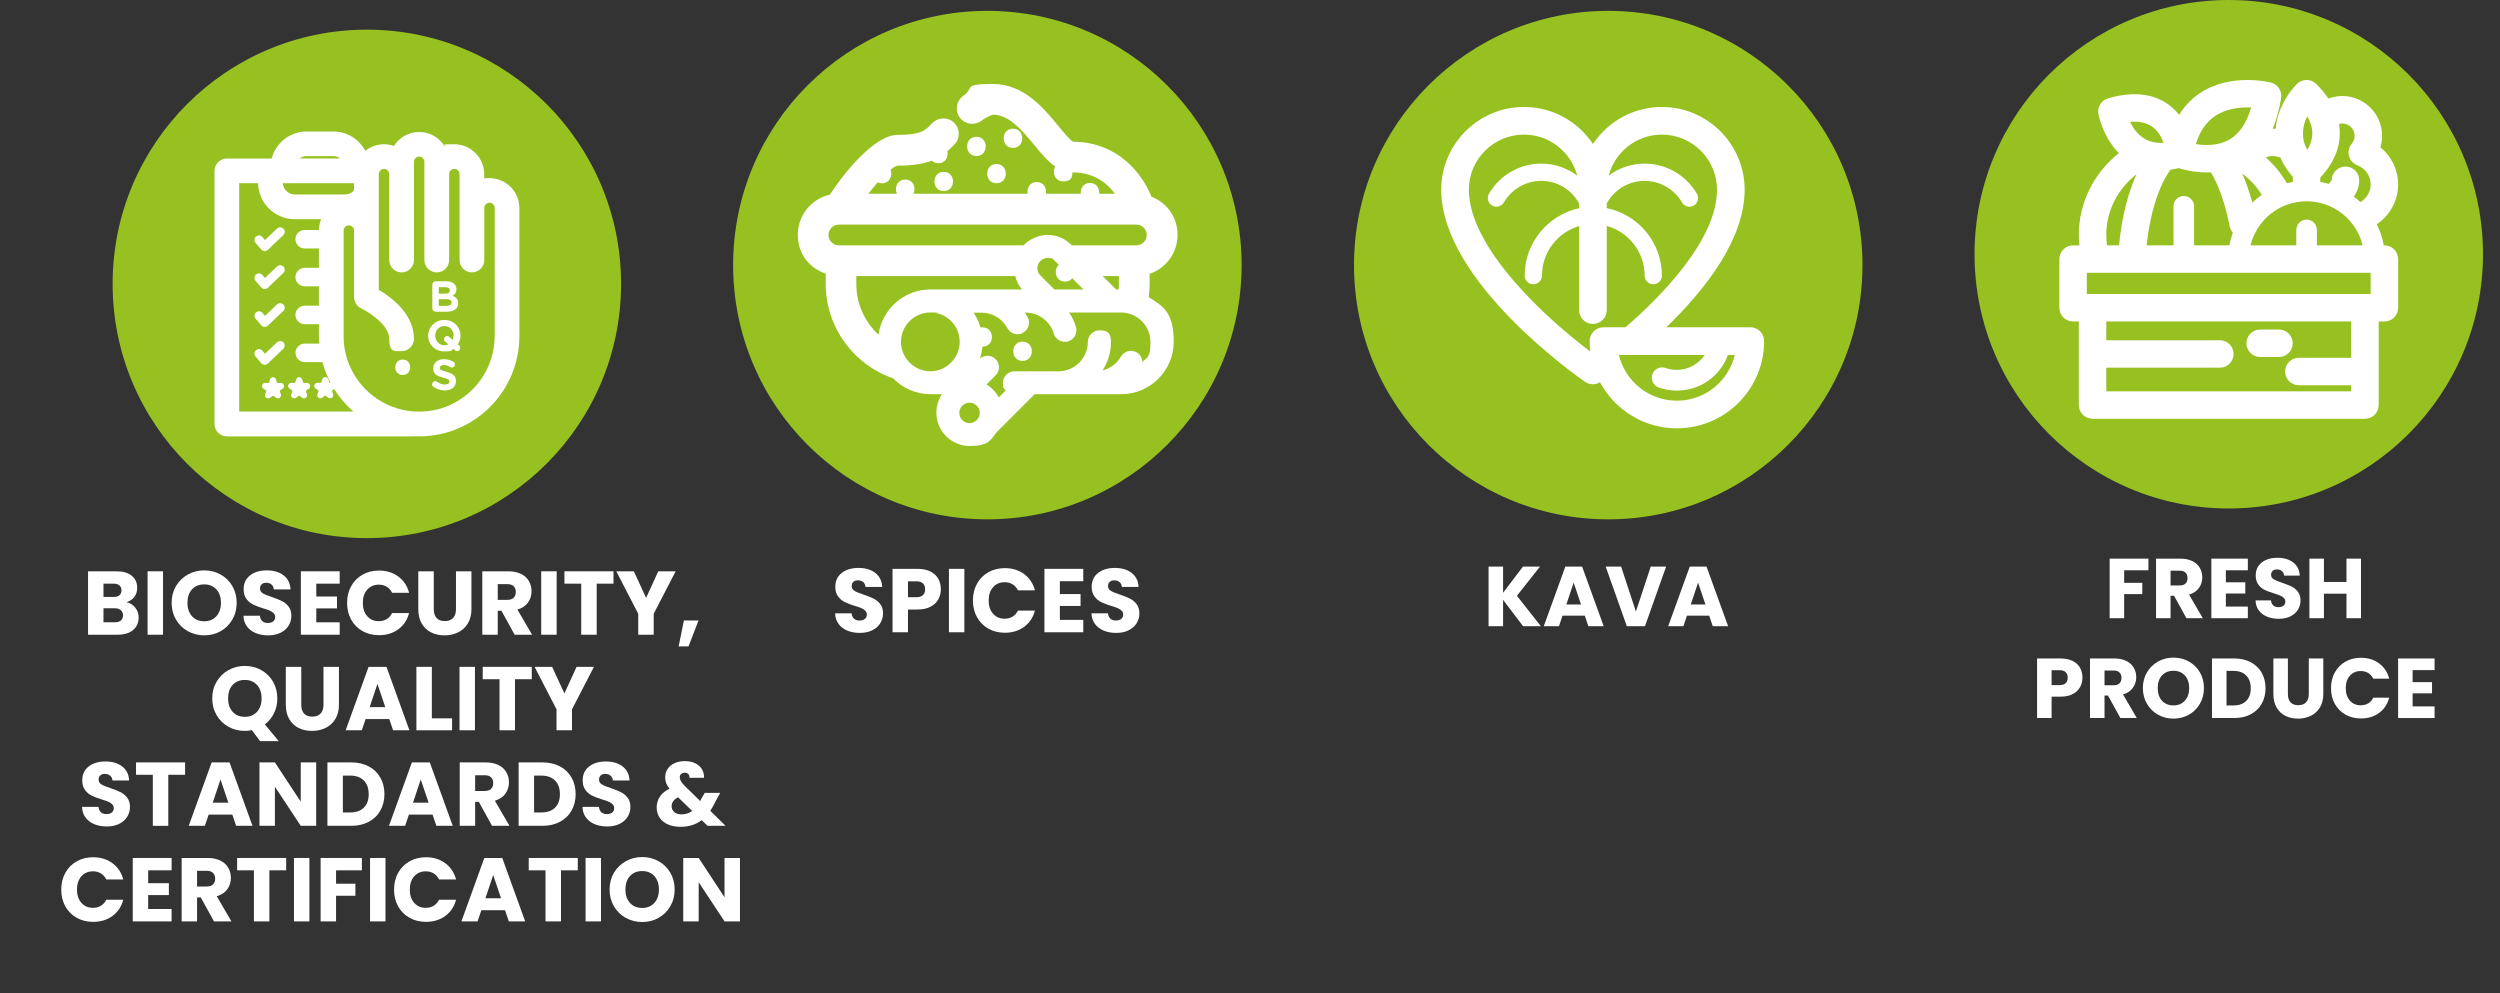 <?xml version="1.0" encoding="UTF-8"?> <svg xmlns="http://www.w3.org/2000/svg" xmlns:xlink="http://www.w3.org/1999/xlink" width="1576" zoomAndPan="magnify" viewBox="0 0 1182 469.5" height="626" preserveAspectRatio="xMidYMid meet" version="1.0"><rect x="0" y="0" width="1182" height="469.5" fill="#333333" stroke="none"/><defs><g></g><clipPath id="581c657659"><path d="M 53.246 14.02 L 293.648 14.02 L 293.648 254.422 L 53.246 254.422 Z M 53.246 14.02 " clip-rule="nonzero"></path></clipPath><clipPath id="4789cce3fc"><path d="M 173.449 14.02 C 107.062 14.02 53.246 67.836 53.246 134.219 C 53.246 200.605 107.062 254.422 173.449 254.422 C 239.832 254.422 293.648 200.605 293.648 134.219 C 293.648 67.836 239.832 14.02 173.449 14.02 Z M 173.449 14.02 " clip-rule="nonzero"></path></clipPath><clipPath id="56d3f027aa"><path d="M 346.625 5.137 L 587.031 5.137 L 587.031 245.543 L 346.625 245.543 Z M 346.625 5.137 " clip-rule="nonzero"></path></clipPath><clipPath id="8e8e36626d"><path d="M 466.828 5.137 C 400.441 5.137 346.625 58.953 346.625 125.34 C 346.625 191.727 400.441 245.543 466.828 245.543 C 533.215 245.543 587.031 191.727 587.031 125.34 C 587.031 58.953 533.215 5.137 466.828 5.137 Z M 466.828 5.137 " clip-rule="nonzero"></path></clipPath><clipPath id="934ba7134b"><path d="M 640.176 5.137 L 880.582 5.137 L 880.582 245.543 L 640.176 245.543 Z M 640.176 5.137 " clip-rule="nonzero"></path></clipPath><clipPath id="17fcc00d3e"><path d="M 760.379 5.137 C 693.992 5.137 640.176 58.953 640.176 125.34 C 640.176 191.727 693.992 245.543 760.379 245.543 C 826.766 245.543 880.582 191.727 880.582 125.34 C 880.582 58.953 826.766 5.137 760.379 5.137 Z M 760.379 5.137 " clip-rule="nonzero"></path></clipPath><clipPath id="9ccfe9855d"><path d="M 933.559 0 L 1173.961 0 L 1173.961 240.402 L 933.559 240.402 Z M 933.559 0 " clip-rule="nonzero"></path></clipPath><clipPath id="9e2e480dff"><path d="M 1053.758 0 C 987.375 0 933.559 53.816 933.559 120.203 C 933.559 186.586 987.375 240.402 1053.758 240.402 C 1120.145 240.402 1173.961 186.586 1173.961 120.203 C 1173.961 53.816 1120.145 0 1053.758 0 Z M 1053.758 0 " clip-rule="nonzero"></path></clipPath></defs><g clip-path="url(#581c657659)"><g clip-path="url(#4789cce3fc)"><path fill="#96c121" d="M 53.246 14.02 L 293.648 14.02 L 293.648 254.422 L 53.246 254.422 Z M 53.246 14.02 " fill-opacity="1" fill-rule="nonzero"></path></g></g><path fill="#ffffff" d="M 130.984 125.992 L 125.289 131.434 L 124.043 129.984 C 123.281 129.094 121.934 129.02 121.043 129.781 C 120.152 130.543 120.078 131.891 120.84 132.781 L 123.559 135.91 C 123.941 136.344 124.477 136.621 125.059 136.648 C 125.086 136.648 125.137 136.648 125.16 136.648 C 125.695 136.648 126.23 136.445 126.637 136.062 L 133.961 129.07 C 134.797 128.258 134.848 126.91 134.035 126.07 C 133.223 125.23 131.875 125.18 131.035 125.992 Z M 130.984 108.066 L 125.289 113.508 L 124.043 112.059 C 123.281 111.172 121.934 111.094 121.043 111.855 C 120.152 112.621 120.078 113.969 120.84 114.855 L 123.559 117.984 C 123.941 118.418 124.477 118.695 125.059 118.723 C 125.086 118.723 125.137 118.723 125.16 118.723 C 125.695 118.723 126.23 118.52 126.637 118.137 L 133.961 111.145 C 134.797 110.332 134.848 108.984 134.035 108.145 C 133.223 107.305 131.875 107.254 131.035 108.066 Z M 130.984 161.82 L 125.289 167.262 L 124.043 165.812 C 123.281 164.922 121.934 164.844 121.043 165.609 C 120.152 166.371 120.078 167.719 120.84 168.609 L 123.559 171.734 C 123.941 172.168 124.477 172.449 125.059 172.473 C 125.086 172.473 125.137 172.473 125.16 172.473 C 125.695 172.473 126.23 172.27 126.637 171.887 L 133.961 164.895 C 134.797 164.082 134.848 162.734 134.035 161.895 C 133.223 161.055 131.875 161.004 131.035 161.82 Z M 130.984 143.918 L 125.289 149.359 L 124.043 147.91 C 123.281 147.02 121.934 146.945 121.043 147.707 C 120.152 148.469 120.078 149.816 120.84 150.707 L 123.559 153.836 C 123.941 154.266 124.477 154.547 125.059 154.574 C 125.086 154.574 125.137 154.574 125.16 154.574 C 125.695 154.574 126.23 154.371 126.637 153.988 L 133.961 146.996 C 134.797 146.184 134.848 144.836 134.035 143.996 C 133.223 143.156 131.875 143.105 131.035 143.918 Z M 132.867 181.043 L 131.059 181.043 L 130.5 179.336 C 130.297 178.727 129.738 178.32 129.102 178.32 C 128.469 178.32 127.906 178.727 127.703 179.336 L 127.145 181.043 L 125.34 181.043 C 124.703 181.043 124.145 181.449 123.941 182.059 C 123.738 182.668 123.941 183.328 124.477 183.688 L 125.926 184.754 L 125.363 186.457 C 125.16 187.066 125.363 187.727 125.898 188.086 C 126.152 188.262 126.457 188.363 126.762 188.363 C 127.07 188.363 127.375 188.262 127.629 188.086 L 129.078 187.016 L 130.527 188.086 C 130.781 188.262 131.086 188.363 131.391 188.363 C 131.695 188.363 132 188.262 132.254 188.086 C 132.766 187.703 132.992 187.043 132.789 186.457 L 132.23 184.754 L 133.652 183.738 C 134.035 183.48 134.289 183.023 134.289 182.516 C 134.289 181.703 133.629 181.066 132.84 181.066 Z M 231.391 84.168 C 230.555 84.168 229.738 84.242 228.926 84.395 L 228.926 82.336 C 228.926 74.531 222.57 68.199 214.789 68.199 C 207.008 68.199 211.586 68.504 210.137 69.012 C 207.617 65.047 203.219 62.402 198.188 62.402 C 193.152 62.402 188.727 65.047 186.234 69.012 C 184.785 68.504 183.211 68.199 181.582 68.199 C 178.227 68.199 175.148 69.371 172.707 71.328 C 169.859 65.887 164.164 62.176 157.633 62.176 L 144.941 62.176 C 137.012 62.176 130.348 67.613 128.441 74.938 L 107.262 74.938 C 104.031 74.938 101.414 77.559 101.414 80.785 L 101.414 200.469 C 101.414 203.695 104.031 206.316 107.262 206.316 L 195.289 206.316 C 195.492 206.316 195.668 206.266 195.871 206.266 C 196.633 206.289 197.398 206.316 198.188 206.316 C 224.324 206.316 245.555 185.059 245.555 158.945 L 245.555 98.355 C 245.555 90.551 239.199 84.219 231.418 84.219 Z M 144.918 73.82 L 157.605 73.82 C 158.824 73.82 159.945 74.227 160.859 74.914 L 141.688 74.914 C 142.605 74.227 143.723 73.82 144.941 73.82 Z M 133.703 86.609 L 167.395 86.609 L 167.395 89.988 C 166.352 91.184 164.828 91.949 163.121 91.949 L 139.398 91.949 C 136.375 91.949 133.883 89.582 133.703 86.609 Z M 113.086 194.617 L 113.086 86.609 L 122.008 86.609 C 122.211 96.043 129.918 103.645 139.398 103.645 L 151.832 103.645 C 151.199 105.219 150.816 106.926 150.793 108.73 L 144.055 108.73 C 141.637 108.73 139.68 110.688 139.68 113.102 C 139.68 115.52 141.637 117.477 144.055 117.477 L 150.793 117.477 L 150.793 126.629 L 144.055 126.629 C 141.637 126.629 139.68 128.586 139.68 131.004 C 139.68 133.418 141.637 135.375 144.055 135.375 L 150.793 135.375 L 150.793 144.531 L 144.055 144.531 C 141.637 144.531 139.68 146.488 139.68 148.902 C 139.68 151.316 141.637 153.277 144.055 153.277 L 150.793 153.277 L 150.793 158.871 C 150.793 160.066 150.844 161.262 150.945 162.453 L 144.078 162.453 C 141.664 162.453 139.707 164.414 139.707 166.828 C 139.707 169.242 141.664 171.203 144.078 171.203 L 152.445 171.203 C 153.359 174.633 154.68 177.914 156.309 180.992 L 155.773 180.992 L 155.215 179.285 C 155.012 178.676 154.453 178.27 153.816 178.27 C 153.18 178.27 152.621 178.676 152.418 179.285 L 151.859 180.992 L 150.055 180.992 C 149.418 180.992 148.859 181.398 148.656 182.008 C 148.453 182.617 148.656 183.277 149.188 183.637 L 150.641 184.703 L 150.078 186.406 C 149.875 187.016 150.078 187.676 150.613 188.035 C 150.867 188.211 151.172 188.312 151.477 188.312 C 151.781 188.312 152.09 188.211 152.344 188.035 L 153.793 186.965 L 155.242 188.035 C 155.496 188.211 155.801 188.312 156.105 188.312 C 156.41 188.312 156.715 188.211 156.969 188.035 C 157.477 187.652 157.707 186.992 157.504 186.406 L 156.945 184.703 L 157.988 183.941 C 160.48 187.906 163.531 191.492 167.062 194.566 L 113.086 194.566 Z M 233.859 158.922 C 233.859 178.602 217.84 194.617 198.16 194.617 C 178.48 194.617 162.461 178.602 162.461 158.922 L 162.461 109.008 C 162.461 107.637 163.582 106.543 164.93 106.543 C 166.277 106.543 167.395 107.66 167.395 109.008 L 167.395 140.512 C 167.395 142.773 168.715 144.836 170.75 145.801 C 174.184 147.43 184.023 153.555 184.023 160.168 C 184.023 166.777 186.641 166.016 189.871 166.016 C 193.102 166.016 195.719 163.395 195.719 160.168 C 195.719 148.395 184.887 140.438 179.09 137.027 L 179.09 82.312 C 179.09 80.938 180.211 79.844 181.559 79.844 C 182.906 79.844 184.023 80.965 184.023 82.312 L 184.023 122.941 C 184.023 126.172 186.641 128.789 189.871 128.789 C 193.102 128.789 195.719 126.172 195.719 122.941 L 195.719 76.516 C 195.719 75.141 196.84 74.047 198.188 74.047 C 199.535 74.047 200.652 75.168 200.652 76.516 L 200.652 122.941 C 200.652 126.172 203.27 128.789 206.5 128.789 C 209.73 128.789 212.348 126.172 212.348 122.941 L 212.348 82.312 C 212.348 80.938 213.469 79.844 214.816 79.844 C 216.16 79.844 217.281 80.965 217.281 82.312 L 217.281 122.941 C 217.281 126.172 219.898 128.789 223.129 128.789 C 226.359 128.789 228.977 126.172 228.977 122.941 L 228.977 98.305 C 228.977 96.93 230.094 95.84 231.441 95.84 C 232.789 95.84 233.91 96.957 233.91 98.305 L 233.91 158.895 Z M 145.223 181.043 L 143.418 181.043 L 142.859 179.336 C 142.656 178.727 142.094 178.32 141.461 178.32 C 140.824 178.32 140.266 178.727 140.062 179.336 L 139.504 181.043 L 137.695 181.043 C 137.062 181.043 136.5 181.449 136.297 182.059 C 136.094 182.668 136.297 183.328 136.832 183.688 L 138.281 184.754 L 137.723 186.457 C 137.52 187.066 137.723 187.727 138.258 188.086 C 138.512 188.262 138.816 188.363 139.121 188.363 C 139.426 188.363 139.73 188.262 139.984 188.086 L 141.434 187.016 L 142.883 188.086 C 143.137 188.262 143.441 188.363 143.75 188.363 C 144.055 188.363 144.359 188.262 144.613 188.086 C 145.121 187.703 145.352 187.043 145.148 186.457 L 144.586 184.754 L 146.012 183.738 C 146.391 183.48 146.648 183.023 146.648 182.516 C 146.648 181.703 145.984 181.066 145.199 181.066 Z M 190.406 170.008 C 185.703 170.008 185.703 177.305 190.406 177.305 C 195.109 177.305 195.109 170.008 190.406 170.008 Z M 205.965 147.379 L 211.23 147.379 C 214.484 147.379 216.621 146.055 216.621 143.438 L 216.621 143.387 C 216.621 141.453 215.602 140.488 213.926 139.852 C 214.941 139.266 215.805 138.375 215.805 136.75 L 215.805 136.699 C 215.805 135.707 215.477 134.918 214.812 134.258 C 214 133.445 212.703 132.984 211.051 132.984 L 205.965 132.984 C 205.078 132.984 204.391 133.672 204.391 134.562 L 204.391 145.773 C 204.391 146.664 205.078 147.352 205.965 147.352 Z M 207.465 135.781 L 210.594 135.781 C 211.941 135.781 212.68 136.316 212.68 137.258 L 212.68 137.309 C 212.68 138.375 211.789 138.832 210.391 138.832 L 207.465 138.832 Z M 207.465 141.453 L 211.129 141.453 C 212.754 141.453 213.469 142.039 213.469 143.004 L 213.469 143.055 C 213.469 144.121 212.629 144.605 211.23 144.605 L 207.465 144.605 Z M 211.051 175.754 C 208.559 175.117 207.949 174.812 207.949 173.871 L 207.949 173.82 C 207.949 173.133 208.586 172.574 209.805 172.574 C 211.027 172.574 211.789 172.93 212.832 173.539 C 213.086 173.691 213.312 173.77 213.621 173.77 C 214.434 173.77 215.094 173.133 215.094 172.32 C 215.094 171.508 214.738 171.277 214.406 171.074 C 213.109 170.262 211.586 169.805 209.855 169.805 C 206.906 169.805 204.82 171.531 204.82 174.125 L 204.82 174.176 C 204.82 177.023 206.68 177.836 209.578 178.574 C 211.965 179.184 212.477 179.594 212.477 180.406 L 212.477 180.457 C 212.477 181.297 211.688 181.805 210.391 181.805 C 209.094 181.805 207.797 181.32 206.703 180.508 C 206.5 180.355 206.219 180.227 205.789 180.227 C 204.973 180.227 204.312 180.863 204.312 181.676 C 204.312 182.492 204.566 182.617 204.898 182.871 C 206.5 184.016 208.406 184.602 210.289 184.602 C 213.391 184.602 215.578 183 215.578 180.152 L 215.578 180.102 C 215.578 177.582 213.926 176.539 211.027 175.777 Z M 210.086 151.266 C 205.66 151.266 202.434 154.625 202.434 158.691 L 202.434 158.742 C 202.434 162.836 205.609 166.141 210.059 166.141 C 214.508 166.141 213.109 165.684 214.332 164.922 L 215.121 165.609 C 215.375 165.863 215.73 166.039 216.16 166.039 C 216.977 166.039 217.637 165.352 217.637 164.539 C 217.637 163.727 217.383 163.625 217.051 163.344 L 216.441 162.836 C 217.23 161.641 217.715 160.219 217.715 158.719 L 217.715 158.668 C 217.715 154.574 214.535 151.266 210.086 151.266 Z M 214.406 158.742 C 214.406 159.453 214.254 160.141 214.027 160.727 L 212.449 159.301 C 212.121 159.023 211.84 158.871 211.406 158.871 C 210.594 158.871 209.934 159.555 209.934 160.371 C 209.934 161.184 210.188 161.285 210.516 161.566 L 212.016 162.836 C 211.457 163.117 210.824 163.219 210.137 163.219 C 207.594 163.219 205.789 161.156 205.789 158.691 L 205.789 158.641 C 205.789 156.176 207.543 154.164 210.109 154.164 C 212.68 154.164 214.457 156.227 214.457 158.691 L 214.457 158.742 Z M 214.406 158.742 " fill-opacity="1" fill-rule="nonzero"></path><g clip-path="url(#56d3f027aa)"><g clip-path="url(#8e8e36626d)"><path fill="#96c121" d="M 346.625 5.137 L 587.031 5.137 L 587.031 245.543 L 346.625 245.543 Z M 346.625 5.137 " fill-opacity="1" fill-rule="nonzero"></path></g></g><g clip-path="url(#934ba7134b)"><g clip-path="url(#17fcc00d3e)"><path fill="#96c121" d="M 640.176 5.137 L 880.582 5.137 L 880.582 245.543 L 640.176 245.543 Z M 640.176 5.137 " fill-opacity="1" fill-rule="nonzero"></path></g></g><path fill="#ffffff" d="M 827.539 154.73 L 787.863 154.73 C 806.707 136.48 824.863 112.883 824.863 89.707 C 824.863 68.133 807.309 50.578 785.734 50.578 C 772.145 50.578 760.156 57.543 753.137 68.082 C 746.117 57.539 734.129 50.578 720.539 50.578 C 698.965 50.578 681.414 68.133 681.414 89.707 C 681.414 133.266 746.664 178.621 749.441 180.531 C 750.555 181.297 751.848 181.68 753.141 181.68 C 754.297 181.68 755.445 181.355 756.477 180.742 C 763.445 193.688 777.125 202.512 792.824 202.512 C 815.57 202.512 834.078 184.008 834.078 161.262 C 834.07 157.656 831.145 154.73 827.539 154.73 Z M 694.477 89.707 C 694.477 75.332 706.168 63.641 720.539 63.641 C 732.602 63.641 742.75 71.887 745.707 83.031 C 740.949 79.48 735.074 77.348 728.691 77.348 C 718.535 77.348 709.066 82.812 703.98 91.609 C 702.852 93.562 703.516 96.059 705.473 97.188 C 707.422 98.316 709.918 97.648 711.047 95.695 C 714.684 89.414 721.441 85.508 728.691 85.508 C 736.422 85.508 743.156 89.84 746.605 96.203 L 746.605 98.453 C 731.918 101.613 720.871 114.703 720.871 130.324 C 720.871 132.578 722.699 134.406 724.953 134.406 C 727.211 134.406 729.035 132.578 729.035 130.324 C 729.035 119.234 736.465 109.867 746.605 106.891 L 746.605 146.621 C 746.605 150.23 749.531 153.156 753.141 153.156 C 756.746 153.156 759.672 150.23 759.672 146.621 L 759.672 106.801 C 769.984 109.672 777.582 119.117 777.582 130.324 C 777.582 132.582 779.41 134.406 781.664 134.406 C 783.918 134.406 785.742 132.582 785.742 130.324 C 785.742 114.586 774.527 101.434 759.672 98.398 L 759.672 96.203 C 763.121 89.844 769.855 85.516 777.586 85.516 C 784.836 85.516 791.594 89.418 795.23 95.699 C 796.359 97.652 798.855 98.316 800.809 97.191 C 802.762 96.062 803.426 93.562 802.301 91.617 C 797.211 82.816 787.742 77.352 777.59 77.352 C 771.207 77.352 765.328 79.484 760.57 83.039 C 763.527 71.895 773.676 63.645 785.738 63.645 C 800.109 63.645 811.805 75.34 811.805 89.711 C 811.805 113.551 785.059 140.414 768.523 154.734 L 758.109 154.734 C 754.504 154.734 751.578 157.656 751.578 161.266 C 751.578 162.938 751.691 164.582 751.887 166.199 C 732.191 151.516 694.477 117.633 694.477 89.707 Z M 792.82 189.449 C 779.527 189.449 768.355 180.195 765.398 167.797 L 806.043 167.797 C 803.137 172.094 798.207 174.879 792.82 174.879 C 790.996 174.879 789.211 174.578 787.508 173.973 C 784.961 173.07 782.16 174.41 781.258 176.961 C 780.355 179.512 781.691 182.309 784.242 183.211 C 786.996 184.184 789.883 184.676 792.82 184.676 C 803.812 184.676 813.312 177.875 816.969 167.797 L 820.242 167.797 C 817.285 180.195 806.113 189.449 792.82 189.449 Z M 792.82 189.449 " fill-opacity="1" fill-rule="nonzero"></path><g clip-path="url(#9ccfe9855d)"><g clip-path="url(#9e2e480dff)"><path fill="#96c121" d="M 933.559 0 L 1173.961 0 L 1173.961 240.402 L 933.559 240.402 Z M 933.559 0 " fill-opacity="1" fill-rule="nonzero"></path></g></g><path fill="#ffffff" d="M 543.121 140.641 C 543.391 138.555 543.543 136.441 543.543 134.297 L 543.543 129.465 C 551.215 126.867 556.742 119.617 556.742 111.07 C 556.742 102.52 551.605 95.816 544.387 92.977 C 540.098 82.254 528.711 67.18 507.387 67 C 505.816 66.215 502.492 62.168 500.289 59.449 C 493.434 51.113 484.07 39.695 469.449 39.695 C 454.832 39.695 460.902 41.539 455.465 45.312 C 452.172 47.609 451.355 52.141 453.652 55.434 C 455.949 58.723 460.48 59.539 463.773 57.242 C 467.789 54.434 469.512 54.223 469.48 54.223 C 477.211 54.223 483.496 61.895 489.082 68.66 C 492.285 72.559 495.395 76.332 498.93 78.75 C 497.391 81.438 498.629 85.758 502.676 85.758 C 506.723 85.758 506.934 83.672 507.055 81.5 C 507.055 81.5 507.055 81.5 507.086 81.5 C 517.234 81.5 523.457 86.602 527.141 91.586 L 519.68 91.586 C 519.922 89.141 518.504 86.512 515.332 86.512 C 512.16 86.512 510.738 89.172 510.98 91.586 L 494.461 91.586 C 494.941 89.051 493.523 86.059 490.172 86.059 C 486.816 86.059 485.398 89.051 485.883 91.586 L 431.906 91.586 C 433.145 88.898 431.875 84.91 427.98 84.91 C 424.082 84.91 422.812 88.867 424.051 91.586 L 410.551 91.586 C 412.062 89.652 413.543 87.84 414.992 86.211 C 415.566 86.48 416.23 86.664 417.016 86.664 C 420.762 86.664 422.121 82.918 421.031 80.23 C 422.391 79.141 423.539 78.449 424.355 78.328 C 431.664 78.328 436.707 77.422 440.574 75.941 C 441.301 76.664 442.324 77.18 443.656 77.18 C 447.066 77.18 448.488 74.098 447.914 71.5 C 448.852 70.684 449.758 69.809 450.664 68.902 L 451.176 68.391 C 454.016 65.551 454.016 60.961 451.176 58.121 C 448.336 55.281 443.746 55.281 440.906 58.121 L 440.363 58.664 C 437.191 61.836 435.289 63.77 424.383 63.77 C 413.48 63.77 399.102 81.711 392.336 92.039 C 383.699 94.004 377.203 101.734 377.203 110.977 C 377.203 120.223 382.73 126.773 390.406 129.371 L 390.406 134.207 C 390.406 154.867 403.723 172.477 422.238 178.879 C 426.742 183.5 433.023 186.367 439.941 186.367 L 445.375 186.367 C 443.684 188.875 442.719 191.898 442.719 195.129 C 442.719 203.797 449.785 210.863 458.457 210.863 C 467.125 210.863 468.242 208.328 471.109 204.461 L 489.203 186.367 L 530.133 186.367 C 543.785 186.367 554.93 175.254 554.93 161.57 C 554.93 147.887 550.219 144.93 543.211 140.547 Z M 397.625 115.992 L 396.598 115.992 C 393.906 115.992 391.703 113.789 391.703 111.098 C 391.703 108.41 393.906 106.207 396.598 106.207 L 537.289 106.207 C 539.977 106.207 542.184 108.41 542.184 111.098 C 542.184 113.789 539.977 115.992 537.289 115.992 L 506.812 115.992 L 506.543 115.719 C 506.301 115.48 506.059 115.266 505.785 115.086 C 502.887 112.488 499.203 111.07 495.273 111.07 C 491.348 111.07 486.758 112.973 483.887 115.992 Z M 529.012 130.52 L 529.012 134.297 C 529.012 135.172 528.984 136.02 528.895 136.863 L 527.715 136.863 L 521.371 130.52 Z M 503.551 133.148 C 505.09 133.148 506.238 132.516 506.965 131.547 L 512.281 136.863 L 498.508 136.863 L 492.375 130.73 C 492.223 130.551 492.074 130.398 491.922 130.25 C 490.984 129.344 490.473 128.105 490.473 126.805 C 490.473 124.148 492.648 121.973 495.305 121.973 C 497.965 121.973 497.844 122.484 498.75 123.422 C 498.961 123.633 499.203 123.844 499.441 124.027 L 500.59 125.176 C 497.992 127.59 498.988 133.148 503.551 133.148 Z M 415.352 158.25 C 408.918 152.27 404.871 143.75 404.871 134.297 L 404.871 130.52 L 479.992 130.52 C 480.566 132.848 481.652 135.02 483.223 136.863 L 439.879 136.863 C 427.375 136.863 417.016 146.195 415.352 158.25 Z M 446.496 173.863 C 446.102 174.074 445.711 174.289 445.285 174.438 C 444.047 174.953 442.719 175.312 441.301 175.465 C 440.848 175.527 440.363 175.527 439.879 175.527 C 432.238 175.527 425.984 169.305 425.984 161.633 C 425.984 153.961 432.207 147.738 439.879 147.738 C 447.551 147.738 441.781 147.828 442.66 148.008 C 448.973 149.309 453.742 154.895 453.742 161.602 C 453.742 166.855 450.812 171.449 446.465 173.805 Z M 458.395 200.051 C 455.738 200.051 453.562 197.879 453.562 195.219 C 453.562 192.562 455.738 190.387 458.395 190.387 C 461.055 190.387 463.227 192.562 463.227 195.219 C 463.227 197.879 461.055 200.051 458.395 200.051 Z M 540.129 171.207 C 540.07 169.363 539.133 167.613 537.441 166.613 C 534.844 165.105 531.492 166.012 529.98 168.609 C 528.078 171.902 524.906 174.227 521.281 175.133 C 523.789 171.266 525.27 166.645 525.27 161.66 C 525.27 156.68 522.82 156.195 519.801 156.195 C 516.781 156.195 514.336 158.641 514.336 161.66 C 514.336 169.305 508.113 175.555 500.441 175.555 L 487.602 175.555 C 487.121 175.496 486.637 175.496 486.152 175.555 L 479.629 175.555 C 476.609 175.555 474.16 178.004 474.16 181.023 C 474.16 184.043 474.676 183.621 475.52 184.586 L 472.23 187.879 C 470.898 185.371 468.875 183.258 466.43 181.777 L 470.719 177.488 C 472.863 175.375 472.863 171.902 470.719 169.785 C 468.695 167.762 465.465 167.672 463.32 169.547 C 463.32 169.453 463.348 169.395 463.379 169.305 C 463.438 169.062 463.531 168.82 463.59 168.609 C 463.742 168.125 463.863 167.613 463.984 167.129 C 464.043 166.855 464.105 166.613 464.133 166.344 C 464.223 165.828 464.316 165.316 464.375 164.773 C 464.375 164.531 464.438 164.289 464.465 164.047 C 464.465 163.988 464.465 163.957 464.465 163.898 C 464.496 163.898 464.559 163.898 464.586 163.898 C 470.445 163.898 470.445 154.805 464.586 154.805 C 458.727 154.805 463.922 154.836 463.59 154.895 C 463.531 154.715 463.5 154.535 463.438 154.352 C 463.227 153.656 462.957 152.961 462.684 152.297 C 462.594 152.117 462.531 151.938 462.441 151.723 C 462.23 151.211 461.988 150.727 461.746 150.246 C 461.656 150.062 461.566 149.883 461.445 149.699 C 461.113 149.098 460.75 148.492 460.359 147.887 C 460.359 147.887 460.359 147.859 460.359 147.828 L 464.043 147.828 C 469.18 147.828 473.859 150.637 476.277 155.137 C 477.273 156.98 479.145 158.008 481.078 158.008 C 483.012 158.008 482.832 157.797 483.645 157.344 C 486.305 155.922 487.301 152.602 485.883 149.973 C 485.488 149.219 485.035 148.492 484.551 147.797 L 484.914 147.797 C 491.016 147.797 496.484 151.875 498.234 157.703 C 498.93 160.062 501.105 161.602 503.461 161.602 C 505.816 161.602 504.488 161.539 505.031 161.359 C 507.93 160.516 509.562 157.465 508.715 154.562 C 507.992 152.086 506.875 149.82 505.453 147.766 L 530.039 147.766 C 537.684 147.766 543.934 153.988 543.934 161.633 C 543.934 169.273 542.484 168.668 540.129 171.176 Z M 483.465 161.539 C 477.605 161.539 477.605 170.633 483.465 170.633 C 489.324 170.633 489.324 161.539 483.465 161.539 Z M 478.934 69.93 C 484.793 69.93 484.793 60.84 478.934 60.84 C 473.074 60.84 473.074 69.93 478.934 69.93 Z M 471.141 77.543 C 465.281 77.543 465.281 86.633 471.141 86.633 C 477 86.633 477 77.543 471.141 77.543 Z M 446.191 90.348 C 452.051 90.348 452.051 81.258 446.191 81.258 C 440.332 81.258 440.332 90.348 446.191 90.348 Z M 461.656 64.676 C 455.797 64.676 455.797 73.766 461.656 73.766 C 467.516 73.766 467.516 64.676 461.656 64.676 Z M 461.656 64.676 " fill-opacity="1" fill-rule="nonzero"></path><path fill="#ffffff" d="M 1127.355 116.008 L 1127.039 116.008 C 1126.414 112.484 1125.293 109.129 1123.742 106.02 C 1129.965 101.875 1133.844 94.789 1133.844 87.195 C 1133.844 80.281 1130.633 73.855 1125.43 69.633 C 1125.957 67.879 1126.25 66.051 1126.25 64.199 C 1126.25 53.832 1117.82 45.402 1107.457 45.402 C 1105.195 45.402 1102.977 45.84 1100.891 46.621 C 1099.316 44.281 1097.41 41.973 1095.145 39.711 C 1093.93 38.496 1092.277 37.812 1090.555 37.812 C 1088.832 37.812 1087.184 38.496 1085.965 39.711 C 1081.668 44.004 1076.719 51.77 1075.93 60.863 C 1075.465 60.836 1075 60.816 1074.531 60.812 C 1076.355 56.586 1077.691 51.75 1078.516 46.301 C 1079.016 43.004 1076.938 39.867 1073.711 39.039 C 1072.941 38.844 1054.762 34.344 1040.215 43.977 C 1036.18 46.648 1032.891 50.121 1030.289 54.297 C 1028.867 52.492 1027.148 50.785 1025.078 49.312 C 1017.766 44.125 1008.227 43.168 996.723 46.461 C 993.52 47.379 991.531 50.574 992.125 53.859 C 992.219 54.375 994.203 64.73 1001.801 72.406 C 989.93 81.836 982.863 95.902 982.863 111.004 C 982.863 112.68 982.98 114.348 983.152 116.012 L 980.156 116.012 C 976.57 116.012 973.664 118.918 973.664 122.504 L 973.664 145.504 C 973.664 149.086 976.57 151.992 980.156 151.992 L 982.867 151.992 L 982.867 191.504 C 982.867 195.09 985.773 197.996 989.355 197.996 L 1118.156 197.996 C 1121.742 197.996 1124.648 195.09 1124.648 191.504 L 1124.648 151.992 L 1127.355 151.992 C 1130.941 151.992 1133.848 149.086 1133.848 145.504 L 1133.848 122.504 C 1133.844 118.914 1130.938 116.008 1127.355 116.008 Z M 1090.836 55.004 C 1092.594 57.98 1093.398 60.91 1093.246 63.754 C 1093.094 66.492 1092.074 68.93 1090.875 70.895 C 1087.578 64.758 1088.809 59.102 1090.836 55.004 Z M 1090.555 95.168 C 1103.387 95.168 1114.148 104.066 1117.074 116.008 L 1095.422 116.008 L 1095.422 108.699 C 1095.422 106.008 1093.242 103.832 1090.555 103.832 C 1087.867 103.832 1085.688 106.008 1085.688 108.699 L 1085.688 116.008 L 1064.035 116.008 C 1066.961 104.066 1077.723 95.168 1090.555 95.168 Z M 1074.453 73.793 C 1075.75 73.793 1077.008 74.07 1078.18 74.566 C 1079.488 77.586 1081.402 80.637 1084.062 83.656 L 1084.062 86.016 C 1083.105 86.184 1082.16 86.379 1081.23 86.625 C 1078.551 82.023 1075.168 77.906 1071.215 74.367 C 1072.238 74 1073.328 73.793 1074.453 73.793 Z M 1069.367 92.109 C 1067.781 93.219 1066.293 94.445 1064.902 95.781 C 1063.539 90.742 1061.934 86.117 1060.152 82.055 C 1063.828 84.844 1066.941 88.234 1069.367 92.109 Z M 1047.32 54.844 C 1052.828 51.164 1059.527 50.625 1064.312 50.84 C 1062.273 58.102 1058.859 63.168 1054.133 65.926 C 1048.812 69.031 1042.559 68.84 1038.227 68.125 C 1040.012 62.141 1043.059 57.691 1047.32 54.844 Z M 1026.215 80.227 C 1027.477 80.059 1028.766 79.828 1030.074 79.523 C 1032.645 80.312 1037.57 81.531 1043.414 81.531 C 1044.031 81.531 1044.664 81.516 1045.301 81.484 C 1048.859 87.191 1052.094 96.383 1054.199 106.984 C 1054.43 108.133 1054.949 109.152 1055.668 109.977 C 1054.969 111.918 1054.434 113.934 1054.066 116.008 L 1037.363 116.008 L 1037.363 97.535 C 1037.363 94.848 1035.184 92.668 1032.496 92.668 C 1029.809 92.668 1027.629 94.848 1027.629 97.535 L 1027.629 116.008 L 1014.926 116.008 C 1016.477 101.039 1020.586 87.949 1026.215 80.227 Z M 1017.504 59.859 C 1020.32 61.832 1021.961 64.859 1022.91 67.52 C 1019.371 67.734 1016.309 67.051 1013.754 65.48 C 1010.559 63.516 1008.426 60.406 1007.059 57.625 C 1011.363 57.254 1014.852 58.004 1017.504 59.859 Z M 1010.152 82.359 C 1005.973 91.59 1003.09 103.242 1001.898 116.008 L 996.203 116.008 C 995.969 114.355 995.848 112.68 995.848 111 C 995.848 99.809 1001.195 89.359 1010.152 82.359 Z M 1111.66 169.16 L 1086.883 169.16 C 1083.297 169.16 1080.391 172.066 1080.391 175.652 C 1080.391 179.238 1083.297 182.145 1086.883 182.145 L 1111.66 182.145 L 1111.66 185.012 L 995.848 185.012 L 995.848 173.844 L 1049.539 173.844 C 1053.125 173.844 1056.031 170.938 1056.031 167.355 C 1056.031 163.77 1053.125 160.863 1049.539 160.863 L 995.848 160.863 L 995.848 151.992 L 1111.66 151.992 Z M 1120.863 139.008 L 986.645 139.008 L 986.645 128.992 L 990.938 128.992 C 990.945 128.992 990.953 128.996 990.957 128.996 C 990.969 128.996 990.977 128.992 990.98 128.992 L 1007.602 128.992 C 1007.711 128.996 1007.816 129 1007.926 129 C 1007.953 129 1007.98 128.992 1008.008 128.992 L 1120.859 128.992 L 1120.859 139.008 Z M 1115.961 95.547 C 1114.984 94.629 1113.965 93.754 1112.895 92.941 C 1114.531 90.715 1115.441 88.016 1115.441 85.184 C 1115.441 81.598 1112.508 78.754 1108.922 78.754 C 1105.34 78.754 1102.406 81.719 1102.406 85.305 C 1101.832 85.777 1101.391 86.344 1101.023 86.945 C 1099.727 86.562 1098.398 86.25 1097.047 86.012 L 1097.047 83.918 C 1100.301 80.582 1105.625 73.805 1106.195 64.648 C 1106.32 62.629 1106.207 60.617 1105.871 58.629 C 1106.383 58.484 1106.906 58.383 1107.457 58.383 C 1110.664 58.383 1113.27 60.988 1113.27 64.195 C 1113.27 65.922 1112.551 67.156 1111.945 67.887 C 1111.926 67.91 1111.918 67.938 1111.898 67.957 C 1111.441 68.508 1111.047 69.129 1110.781 69.836 C 1109.535 73.195 1111.246 76.934 1114.605 78.18 C 1118.352 79.574 1120.867 83.195 1120.867 87.191 C 1120.863 90.66 1118.949 93.855 1115.961 95.547 Z M 1068.609 168.789 L 1077.508 168.789 C 1081.094 168.789 1084 165.883 1084 162.297 C 1084 158.711 1081.094 155.805 1077.508 155.805 L 1068.609 155.805 C 1065.027 155.805 1062.121 158.711 1062.121 162.297 C 1062.121 165.883 1065.027 168.789 1068.609 168.789 Z M 1068.609 168.789 " fill-opacity="1" fill-rule="nonzero"></path><g fill="#ffffff" fill-opacity="1"><g transform="translate(38.973, 300.095)"><g><path d="M 20.797 -15.375 C 22.535 -15.008 23.93 -14.148 24.984 -12.797 C 26.047 -11.441 26.578 -9.895 26.578 -8.156 C 26.578 -5.656 25.695 -3.672 23.938 -2.203 C 22.188 -0.734 19.75 0 16.625 0 L 2.656 0 L 2.656 -29.984 L 16.141 -29.984 C 19.191 -29.984 21.578 -29.285 23.297 -27.891 C 25.023 -26.492 25.891 -24.602 25.891 -22.219 C 25.891 -20.445 25.426 -18.977 24.5 -17.812 C 23.57 -16.645 22.336 -15.832 20.797 -15.375 Z M 9.953 -17.859 L 14.734 -17.859 C 15.93 -17.859 16.848 -18.117 17.484 -18.641 C 18.129 -19.172 18.453 -19.945 18.453 -20.969 C 18.453 -22 18.129 -22.785 17.484 -23.328 C 16.848 -23.867 15.93 -24.141 14.734 -24.141 L 9.953 -24.141 Z M 15.344 -5.891 C 16.562 -5.891 17.504 -6.164 18.172 -6.719 C 18.848 -7.281 19.188 -8.086 19.188 -9.141 C 19.188 -10.191 18.836 -11.016 18.141 -11.609 C 17.441 -12.211 16.477 -12.516 15.25 -12.516 L 9.953 -12.516 L 9.953 -5.891 Z M 15.344 -5.891 "></path></g></g></g><g fill="#ffffff" fill-opacity="1"><g transform="translate(67.128, 300.095)"><g><path d="M 9.953 -29.984 L 9.953 0 L 2.656 0 L 2.656 -29.984 Z M 9.953 -29.984 "></path></g></g></g><g fill="#ffffff" fill-opacity="1"><g transform="translate(79.732, 300.095)"><g><path d="M 16.828 0.297 C 14.016 0.297 11.43 -0.352 9.078 -1.656 C 6.723 -2.969 4.852 -4.797 3.469 -7.141 C 2.094 -9.492 1.406 -12.141 1.406 -15.078 C 1.406 -18.016 2.094 -20.648 3.469 -22.984 C 4.852 -25.316 6.723 -27.141 9.078 -28.453 C 11.43 -29.766 14.016 -30.422 16.828 -30.422 C 19.648 -30.422 22.234 -29.766 24.578 -28.453 C 26.93 -27.141 28.785 -25.316 30.141 -22.984 C 31.492 -20.648 32.172 -18.016 32.172 -15.078 C 32.172 -12.141 31.484 -9.492 30.109 -7.141 C 28.742 -4.797 26.895 -2.969 24.562 -1.656 C 22.227 -0.352 19.648 0.297 16.828 0.297 Z M 16.828 -6.359 C 19.223 -6.359 21.141 -7.156 22.578 -8.75 C 24.016 -10.352 24.734 -12.461 24.734 -15.078 C 24.734 -17.723 24.016 -19.836 22.578 -21.422 C 21.141 -23.004 19.223 -23.797 16.828 -23.797 C 14.41 -23.797 12.484 -23.008 11.047 -21.438 C 9.609 -19.875 8.891 -17.754 8.891 -15.078 C 8.891 -12.43 9.609 -10.316 11.047 -8.734 C 12.484 -7.148 14.41 -6.359 16.828 -6.359 Z M 16.828 -6.359 "></path></g></g></g><g fill="#ffffff" fill-opacity="1"><g transform="translate(113.313, 300.095)"><g><path d="M 13.5 0.297 C 11.301 0.297 9.332 -0.055 7.594 -0.766 C 5.863 -1.484 4.477 -2.535 3.438 -3.922 C 2.395 -5.316 1.848 -7 1.797 -8.969 L 9.562 -8.969 C 9.676 -7.863 10.062 -7.016 10.719 -6.422 C 11.375 -5.836 12.227 -5.547 13.281 -5.547 C 14.363 -5.547 15.219 -5.797 15.844 -6.297 C 16.469 -6.797 16.781 -7.488 16.781 -8.375 C 16.781 -9.113 16.531 -9.723 16.031 -10.203 C 15.539 -10.691 14.93 -11.094 14.203 -11.406 C 13.473 -11.719 12.441 -12.07 11.109 -12.469 C 9.172 -13.07 7.586 -13.672 6.359 -14.266 C 5.141 -14.867 4.086 -15.754 3.203 -16.922 C 2.316 -18.086 1.875 -19.609 1.875 -21.484 C 1.875 -24.273 2.883 -26.461 4.906 -28.047 C 6.938 -29.629 9.57 -30.422 12.812 -30.422 C 16.113 -30.422 18.773 -29.629 20.797 -28.047 C 22.828 -26.461 23.91 -24.258 24.047 -21.438 L 16.141 -21.438 C 16.086 -22.406 15.734 -23.164 15.078 -23.719 C 14.422 -24.281 13.582 -24.562 12.562 -24.562 C 11.676 -24.562 10.961 -24.328 10.422 -23.859 C 9.879 -23.391 9.609 -22.711 9.609 -21.828 C 9.609 -20.859 10.062 -20.102 10.969 -19.562 C 11.883 -19.02 13.312 -18.438 15.25 -17.812 C 17.188 -17.156 18.758 -16.523 19.969 -15.922 C 21.176 -15.328 22.223 -14.461 23.109 -13.328 C 23.992 -12.191 24.438 -10.723 24.438 -8.922 C 24.438 -7.211 24 -5.66 23.125 -4.266 C 22.258 -2.867 21 -1.758 19.344 -0.938 C 17.695 -0.113 15.75 0.297 13.5 0.297 Z M 13.5 0.297 "></path></g></g></g><g fill="#ffffff" fill-opacity="1"><g transform="translate(139.588, 300.095)"><g><path d="M 9.953 -24.141 L 9.953 -18.062 L 19.734 -18.062 L 19.734 -12.438 L 9.953 -12.438 L 9.953 -5.859 L 21.016 -5.859 L 21.016 0 L 2.656 0 L 2.656 -29.984 L 21.016 -29.984 L 21.016 -24.141 Z M 9.953 -24.141 "></path></g></g></g><g fill="#ffffff" fill-opacity="1"><g transform="translate(162.702, 300.095)"><g><path d="M 1.406 -15.031 C 1.406 -18 2.047 -20.641 3.328 -22.953 C 4.609 -25.273 6.395 -27.082 8.688 -28.375 C 10.977 -29.676 13.578 -30.328 16.484 -30.328 C 20.047 -30.328 23.094 -29.383 25.625 -27.5 C 28.164 -25.625 29.863 -23.066 30.719 -19.828 L 22.688 -19.828 C 22.082 -21.078 21.234 -22.031 20.141 -22.688 C 19.047 -23.344 17.801 -23.672 16.406 -23.672 C 14.156 -23.672 12.332 -22.883 10.938 -21.312 C 9.539 -19.75 8.844 -17.656 8.844 -15.031 C 8.844 -12.414 9.539 -10.32 10.938 -8.75 C 12.332 -7.188 14.156 -6.406 16.406 -6.406 C 17.801 -6.406 19.047 -6.734 20.141 -7.391 C 21.234 -8.047 22.082 -9 22.688 -10.25 L 30.719 -10.25 C 29.863 -7 28.164 -4.441 25.625 -2.578 C 23.094 -0.711 20.047 0.219 16.484 0.219 C 13.578 0.219 10.977 -0.426 8.688 -1.719 C 6.395 -3.02 4.609 -4.82 3.328 -7.125 C 2.047 -9.438 1.406 -12.07 1.406 -15.031 Z M 1.406 -15.031 "></path></g></g></g><g fill="#ffffff" fill-opacity="1"><g transform="translate(195.257, 300.095)"><g><path d="M 9.828 -29.984 L 9.828 -12.047 C 9.828 -10.254 10.266 -8.875 11.141 -7.906 C 12.023 -6.938 13.32 -6.453 15.031 -6.453 C 16.738 -6.453 18.047 -6.938 18.953 -7.906 C 19.867 -8.875 20.328 -10.254 20.328 -12.047 L 20.328 -29.984 L 27.641 -29.984 L 27.641 -12.094 C 27.641 -9.414 27.066 -7.148 25.922 -5.297 C 24.785 -3.441 23.254 -2.047 21.328 -1.109 C 19.41 -0.172 17.27 0.297 14.906 0.297 C 12.539 0.297 10.426 -0.164 8.562 -1.094 C 6.695 -2.02 5.223 -3.414 4.141 -5.281 C 3.055 -7.145 2.516 -9.414 2.516 -12.094 L 2.516 -29.984 Z M 9.828 -29.984 "></path></g></g></g><g fill="#ffffff" fill-opacity="1"><g transform="translate(225.378, 300.095)"><g><path d="M 17.938 0 L 11.703 -11.328 L 9.953 -11.328 L 9.953 0 L 2.656 0 L 2.656 -29.984 L 14.906 -29.984 C 17.27 -29.984 19.285 -29.57 20.953 -28.75 C 22.617 -27.926 23.863 -26.797 24.688 -25.359 C 25.52 -23.922 25.938 -22.316 25.938 -20.547 C 25.938 -18.555 25.375 -16.773 24.25 -15.203 C 23.125 -13.641 21.461 -12.531 19.266 -11.875 L 26.188 0 Z M 9.953 -16.484 L 14.484 -16.484 C 15.816 -16.484 16.816 -16.812 17.484 -17.469 C 18.16 -18.125 18.5 -19.051 18.5 -20.25 C 18.5 -21.383 18.16 -22.281 17.484 -22.938 C 16.816 -23.594 15.816 -23.922 14.484 -23.922 L 9.953 -23.922 Z M 9.953 -16.484 "></path></g></g></g><g fill="#ffffff" fill-opacity="1"><g transform="translate(253.234, 300.095)"><g><path d="M 9.953 -29.984 L 9.953 0 L 2.656 0 L 2.656 -29.984 Z M 9.953 -29.984 "></path></g></g></g><g fill="#ffffff" fill-opacity="1"><g transform="translate(265.837, 300.095)"><g><path d="M 24.219 -29.984 L 24.219 -24.141 L 16.281 -24.141 L 16.281 0 L 8.969 0 L 8.969 -24.141 L 1.031 -24.141 L 1.031 -29.984 Z M 24.219 -29.984 "></path></g></g></g><g fill="#ffffff" fill-opacity="1"><g transform="translate(291.087, 300.095)"><g><path d="M 28.359 -29.984 L 17.984 -9.906 L 17.984 0 L 10.672 0 L 10.672 -9.906 L 0.297 -29.984 L 8.594 -29.984 L 14.391 -17.422 L 20.156 -29.984 Z M 28.359 -29.984 "></path></g></g></g><g fill="#ffffff" fill-opacity="1"><g transform="translate(319.755, 300.095)"><g><path d="M 10.516 -6.75 L 5.766 5.516 L 1.109 5.516 L 3.594 -6.75 Z M 10.516 -6.75 "></path></g></g></g><g fill="#ffffff" fill-opacity="1"><g transform="translate(332.025, 300.095)"><g></g></g></g><g fill="#ffffff" fill-opacity="1"><g transform="translate(98.946, 345.274)"><g><path d="M 24.016 5.125 L 20.156 -0.047 C 19.02 0.18 17.91 0.297 16.828 0.297 C 14.016 0.297 11.43 -0.352 9.078 -1.656 C 6.723 -2.969 4.852 -4.797 3.469 -7.141 C 2.094 -9.492 1.406 -12.141 1.406 -15.078 C 1.406 -18.016 2.094 -20.648 3.469 -22.984 C 4.852 -25.316 6.723 -27.141 9.078 -28.453 C 11.43 -29.766 14.016 -30.422 16.828 -30.422 C 19.648 -30.422 22.234 -29.766 24.578 -28.453 C 26.93 -27.141 28.785 -25.316 30.141 -22.984 C 31.492 -20.648 32.172 -18.016 32.172 -15.078 C 32.172 -12.516 31.648 -10.172 30.609 -8.047 C 29.566 -5.93 28.117 -4.176 26.266 -2.781 L 32.844 5.125 Z M 8.891 -15.078 C 8.891 -12.43 9.609 -10.316 11.047 -8.734 C 12.484 -7.148 14.41 -6.359 16.828 -6.359 C 19.223 -6.359 21.141 -7.156 22.578 -8.75 C 24.016 -10.352 24.734 -12.461 24.734 -15.078 C 24.734 -17.723 24.016 -19.836 22.578 -21.422 C 21.141 -23.004 19.223 -23.797 16.828 -23.797 C 14.41 -23.797 12.484 -23.008 11.047 -21.438 C 9.609 -19.875 8.891 -17.754 8.891 -15.078 Z M 8.891 -15.078 "></path></g></g></g><g fill="#ffffff" fill-opacity="1"><g transform="translate(132.613, 345.274)"><g><path d="M 9.828 -29.984 L 9.828 -12.047 C 9.828 -10.254 10.266 -8.875 11.141 -7.906 C 12.023 -6.938 13.32 -6.453 15.031 -6.453 C 16.738 -6.453 18.047 -6.938 18.953 -7.906 C 19.867 -8.875 20.328 -10.254 20.328 -12.047 L 20.328 -29.984 L 27.641 -29.984 L 27.641 -12.094 C 27.641 -9.414 27.066 -7.148 25.922 -5.297 C 24.785 -3.441 23.254 -2.047 21.328 -1.109 C 19.41 -0.172 17.27 0.297 14.906 0.297 C 12.539 0.297 10.426 -0.164 8.562 -1.094 C 6.695 -2.02 5.223 -3.414 4.141 -5.281 C 3.055 -7.145 2.516 -9.414 2.516 -12.094 L 2.516 -29.984 Z M 9.828 -29.984 "></path></g></g></g><g fill="#ffffff" fill-opacity="1"><g transform="translate(162.733, 345.274)"><g><path d="M 21.312 -5.297 L 10.125 -5.297 L 8.328 0 L 0.688 0 L 11.531 -29.984 L 20 -29.984 L 30.844 0 L 23.109 0 Z M 19.438 -10.938 L 15.719 -21.922 L 12.047 -10.938 Z M 19.438 -10.938 "></path></g></g></g><g fill="#ffffff" fill-opacity="1"><g transform="translate(194.221, 345.274)"><g><path d="M 9.953 -5.641 L 19.516 -5.641 L 19.516 0 L 2.656 0 L 2.656 -29.984 L 9.953 -29.984 Z M 9.953 -5.641 "></path></g></g></g><g fill="#ffffff" fill-opacity="1"><g transform="translate(214.6, 345.274)"><g><path d="M 9.953 -29.984 L 9.953 0 L 2.656 0 L 2.656 -29.984 Z M 9.953 -29.984 "></path></g></g></g><g fill="#ffffff" fill-opacity="1"><g transform="translate(227.203, 345.274)"><g><path d="M 24.219 -29.984 L 24.219 -24.141 L 16.281 -24.141 L 16.281 0 L 8.969 0 L 8.969 -24.141 L 1.031 -24.141 L 1.031 -29.984 Z M 24.219 -29.984 "></path></g></g></g><g fill="#ffffff" fill-opacity="1"><g transform="translate(252.453, 345.274)"><g><path d="M 28.359 -29.984 L 17.984 -9.906 L 17.984 0 L 10.672 0 L 10.672 -9.906 L 0.297 -29.984 L 8.594 -29.984 L 14.391 -17.422 L 20.156 -29.984 Z M 28.359 -29.984 "></path></g></g></g><g fill="#ffffff" fill-opacity="1"><g transform="translate(37.009, 390.454)"><g><path d="M 13.5 0.297 C 11.301 0.297 9.332 -0.055 7.594 -0.766 C 5.863 -1.484 4.477 -2.535 3.438 -3.922 C 2.395 -5.316 1.848 -7 1.797 -8.969 L 9.562 -8.969 C 9.676 -7.863 10.062 -7.016 10.719 -6.422 C 11.375 -5.836 12.227 -5.547 13.281 -5.547 C 14.363 -5.547 15.219 -5.797 15.844 -6.297 C 16.469 -6.797 16.781 -7.488 16.781 -8.375 C 16.781 -9.113 16.531 -9.723 16.031 -10.203 C 15.539 -10.691 14.93 -11.094 14.203 -11.406 C 13.473 -11.719 12.441 -12.07 11.109 -12.469 C 9.172 -13.07 7.586 -13.672 6.359 -14.266 C 5.141 -14.867 4.086 -15.754 3.203 -16.922 C 2.316 -18.086 1.875 -19.609 1.875 -21.484 C 1.875 -24.273 2.883 -26.461 4.906 -28.047 C 6.938 -29.629 9.57 -30.422 12.812 -30.422 C 16.113 -30.422 18.773 -29.629 20.797 -28.047 C 22.828 -26.461 23.91 -24.258 24.047 -21.438 L 16.141 -21.438 C 16.086 -22.406 15.734 -23.164 15.078 -23.719 C 14.422 -24.281 13.582 -24.562 12.562 -24.562 C 11.676 -24.562 10.961 -24.328 10.422 -23.859 C 9.879 -23.391 9.609 -22.711 9.609 -21.828 C 9.609 -20.859 10.062 -20.102 10.969 -19.562 C 11.883 -19.02 13.312 -18.438 15.25 -17.812 C 17.188 -17.156 18.758 -16.523 19.969 -15.922 C 21.176 -15.328 22.223 -14.461 23.109 -13.328 C 23.992 -12.191 24.438 -10.723 24.438 -8.922 C 24.438 -7.211 24 -5.66 23.125 -4.266 C 22.258 -2.867 21 -1.758 19.344 -0.938 C 17.695 -0.113 15.75 0.297 13.5 0.297 Z M 13.5 0.297 "></path></g></g></g><g fill="#ffffff" fill-opacity="1"><g transform="translate(63.284, 390.454)"><g><path d="M 24.219 -29.984 L 24.219 -24.141 L 16.281 -24.141 L 16.281 0 L 8.969 0 L 8.969 -24.141 L 1.031 -24.141 L 1.031 -29.984 Z M 24.219 -29.984 "></path></g></g></g><g fill="#ffffff" fill-opacity="1"><g transform="translate(88.534, 390.454)"><g><path d="M 21.312 -5.297 L 10.125 -5.297 L 8.328 0 L 0.688 0 L 11.531 -29.984 L 20 -29.984 L 30.844 0 L 23.109 0 Z M 19.438 -10.938 L 15.719 -21.922 L 12.047 -10.938 Z M 19.438 -10.938 "></path></g></g></g><g fill="#ffffff" fill-opacity="1"><g transform="translate(120.021, 390.454)"><g><path d="M 29.469 0 L 22.172 0 L 9.953 -18.5 L 9.953 0 L 2.656 0 L 2.656 -29.984 L 9.953 -29.984 L 22.172 -11.406 L 22.172 -29.984 L 29.469 -29.984 Z M 29.469 0 "></path></g></g></g><g fill="#ffffff" fill-opacity="1"><g transform="translate(152.15, 390.454)"><g><path d="M 13.891 -29.984 C 17.047 -29.984 19.805 -29.359 22.172 -28.109 C 24.535 -26.859 26.363 -25.098 27.656 -22.828 C 28.957 -20.566 29.609 -17.957 29.609 -15 C 29.609 -12.062 28.957 -9.453 27.656 -7.172 C 26.363 -4.898 24.523 -3.133 22.141 -1.875 C 19.766 -0.625 17.016 0 13.891 0 L 2.656 0 L 2.656 -29.984 Z M 13.406 -6.328 C 16.176 -6.328 18.328 -7.078 19.859 -8.578 C 21.398 -10.086 22.172 -12.227 22.172 -15 C 22.172 -17.758 21.398 -19.906 19.859 -21.438 C 18.328 -22.977 16.176 -23.75 13.406 -23.75 L 9.953 -23.75 L 9.953 -6.328 Z M 13.406 -6.328 "></path></g></g></g><g fill="#ffffff" fill-opacity="1"><g transform="translate(183.21, 390.454)"><g><path d="M 21.312 -5.297 L 10.125 -5.297 L 8.328 0 L 0.688 0 L 11.531 -29.984 L 20 -29.984 L 30.844 0 L 23.109 0 Z M 19.438 -10.938 L 15.719 -21.922 L 12.047 -10.938 Z M 19.438 -10.938 "></path></g></g></g><g fill="#ffffff" fill-opacity="1"><g transform="translate(214.698, 390.454)"><g><path d="M 17.938 0 L 11.703 -11.328 L 9.953 -11.328 L 9.953 0 L 2.656 0 L 2.656 -29.984 L 14.906 -29.984 C 17.27 -29.984 19.285 -29.57 20.953 -28.75 C 22.617 -27.926 23.863 -26.797 24.688 -25.359 C 25.52 -23.922 25.938 -22.316 25.938 -20.547 C 25.938 -18.555 25.375 -16.773 24.25 -15.203 C 23.125 -13.641 21.461 -12.531 19.266 -11.875 L 26.188 0 Z M 9.953 -16.484 L 14.484 -16.484 C 15.816 -16.484 16.816 -16.812 17.484 -17.469 C 18.16 -18.125 18.5 -19.051 18.5 -20.25 C 18.5 -21.383 18.16 -22.281 17.484 -22.938 C 16.816 -23.594 15.816 -23.922 14.484 -23.922 L 9.953 -23.922 Z M 9.953 -16.484 "></path></g></g></g><g fill="#ffffff" fill-opacity="1"><g transform="translate(242.554, 390.454)"><g><path d="M 13.891 -29.984 C 17.047 -29.984 19.805 -29.359 22.172 -28.109 C 24.535 -26.859 26.363 -25.098 27.656 -22.828 C 28.957 -20.566 29.609 -17.957 29.609 -15 C 29.609 -12.062 28.957 -9.453 27.656 -7.172 C 26.363 -4.898 24.523 -3.133 22.141 -1.875 C 19.766 -0.625 17.016 0 13.891 0 L 2.656 0 L 2.656 -29.984 Z M 13.406 -6.328 C 16.176 -6.328 18.328 -7.078 19.859 -8.578 C 21.398 -10.086 22.172 -12.227 22.172 -15 C 22.172 -17.758 21.398 -19.906 19.859 -21.438 C 18.328 -22.977 16.176 -23.75 13.406 -23.75 L 9.953 -23.75 L 9.953 -6.328 Z M 13.406 -6.328 "></path></g></g></g><g fill="#ffffff" fill-opacity="1"><g transform="translate(273.614, 390.454)"><g><path d="M 13.5 0.297 C 11.301 0.297 9.332 -0.055 7.594 -0.766 C 5.863 -1.484 4.477 -2.535 3.438 -3.922 C 2.395 -5.316 1.848 -7 1.797 -8.969 L 9.562 -8.969 C 9.676 -7.863 10.062 -7.016 10.719 -6.422 C 11.375 -5.836 12.227 -5.547 13.281 -5.547 C 14.363 -5.547 15.219 -5.797 15.844 -6.297 C 16.469 -6.797 16.781 -7.488 16.781 -8.375 C 16.781 -9.113 16.531 -9.723 16.031 -10.203 C 15.539 -10.691 14.93 -11.094 14.203 -11.406 C 13.473 -11.719 12.441 -12.07 11.109 -12.469 C 9.172 -13.07 7.586 -13.672 6.359 -14.266 C 5.141 -14.867 4.086 -15.754 3.203 -16.922 C 2.316 -18.086 1.875 -19.609 1.875 -21.484 C 1.875 -24.273 2.883 -26.461 4.906 -28.047 C 6.938 -29.629 9.57 -30.422 12.812 -30.422 C 16.113 -30.422 18.773 -29.629 20.797 -28.047 C 22.828 -26.461 23.91 -24.258 24.047 -21.438 L 16.141 -21.438 C 16.086 -22.406 15.734 -23.164 15.078 -23.719 C 14.422 -24.281 13.582 -24.562 12.562 -24.562 C 11.676 -24.562 10.961 -24.328 10.422 -23.859 C 9.879 -23.391 9.609 -22.711 9.609 -21.828 C 9.609 -20.859 10.062 -20.102 10.969 -19.562 C 11.883 -19.02 13.312 -18.438 15.25 -17.812 C 17.188 -17.156 18.758 -16.523 19.969 -15.922 C 21.176 -15.328 22.223 -14.461 23.109 -13.328 C 23.992 -12.191 24.438 -10.723 24.438 -8.922 C 24.438 -7.211 24 -5.66 23.125 -4.266 C 22.258 -2.867 21 -1.758 19.344 -0.938 C 17.695 -0.113 15.75 0.297 13.5 0.297 Z M 13.5 0.297 "></path></g></g></g><g fill="#ffffff" fill-opacity="1"><g transform="translate(299.889, 390.454)"><g></g></g></g><g fill="#ffffff" fill-opacity="1"><g transform="translate(308.947, 390.454)"><g><path d="M 25.594 0 L 22.812 -2.688 C 20.051 -0.582 16.75 0.469 12.906 0.469 C 10.594 0.469 8.582 0.094 6.875 -0.656 C 5.164 -1.414 3.848 -2.484 2.922 -3.859 C 1.992 -5.242 1.531 -6.863 1.531 -8.719 C 1.531 -10.594 2.035 -12.289 3.047 -13.812 C 4.066 -15.344 5.586 -16.594 7.609 -17.562 C 6.867 -18.469 6.336 -19.336 6.016 -20.172 C 5.703 -21.016 5.547 -21.938 5.547 -22.938 C 5.547 -24.363 5.914 -25.66 6.656 -26.828 C 7.406 -27.992 8.484 -28.91 9.891 -29.578 C 11.297 -30.254 12.969 -30.594 14.906 -30.594 C 16.875 -30.594 18.539 -30.234 19.906 -29.516 C 21.27 -28.805 22.297 -27.852 22.984 -26.656 C 23.672 -25.457 23.984 -24.145 23.922 -22.719 L 17.047 -22.719 C 17.078 -23.488 16.883 -24.082 16.469 -24.5 C 16.051 -24.914 15.504 -25.125 14.828 -25.125 C 14.141 -25.125 13.566 -24.922 13.109 -24.516 C 12.66 -24.117 12.438 -23.609 12.438 -22.984 C 12.438 -22.379 12.625 -21.75 13 -21.094 C 13.383 -20.445 13.992 -19.695 14.828 -18.844 L 22.125 -11.703 C 22.188 -11.848 22.266 -12.02 22.359 -12.219 C 22.461 -12.414 22.57 -12.645 22.688 -12.906 L 24.266 -15.594 L 31.562 -15.594 L 29.516 -11.875 C 28.742 -10.195 27.863 -8.602 26.875 -7.094 L 34.094 0 Z M 13.25 -5.422 C 15.156 -5.422 16.848 -5.961 18.328 -7.047 L 11.656 -13.5 C 9.613 -12.445 8.594 -11.023 8.594 -9.234 C 8.594 -8.148 9.008 -7.242 9.844 -6.516 C 10.688 -5.785 11.82 -5.422 13.25 -5.422 Z M 13.25 -5.422 "></path></g></g></g><g fill="#ffffff" fill-opacity="1"><g transform="translate(27.555, 435.633)"><g><path d="M 1.406 -15.031 C 1.406 -18 2.047 -20.641 3.328 -22.953 C 4.609 -25.273 6.395 -27.082 8.688 -28.375 C 10.977 -29.676 13.578 -30.328 16.484 -30.328 C 20.047 -30.328 23.094 -29.383 25.625 -27.5 C 28.164 -25.625 29.863 -23.066 30.719 -19.828 L 22.688 -19.828 C 22.082 -21.078 21.234 -22.031 20.141 -22.688 C 19.047 -23.344 17.801 -23.672 16.406 -23.672 C 14.156 -23.672 12.332 -22.883 10.938 -21.312 C 9.539 -19.75 8.844 -17.656 8.844 -15.031 C 8.844 -12.414 9.539 -10.32 10.938 -8.75 C 12.332 -7.188 14.156 -6.406 16.406 -6.406 C 17.801 -6.406 19.047 -6.734 20.141 -7.391 C 21.234 -8.047 22.082 -9 22.688 -10.25 L 30.719 -10.25 C 29.863 -7 28.164 -4.441 25.625 -2.578 C 23.094 -0.711 20.047 0.219 16.484 0.219 C 13.578 0.219 10.977 -0.426 8.688 -1.719 C 6.395 -3.02 4.609 -4.82 3.328 -7.125 C 2.047 -9.438 1.406 -12.07 1.406 -15.031 Z M 1.406 -15.031 "></path></g></g></g><g fill="#ffffff" fill-opacity="1"><g transform="translate(60.111, 435.633)"><g><path d="M 9.953 -24.141 L 9.953 -18.062 L 19.734 -18.062 L 19.734 -12.438 L 9.953 -12.438 L 9.953 -5.859 L 21.016 -5.859 L 21.016 0 L 2.656 0 L 2.656 -29.984 L 21.016 -29.984 L 21.016 -24.141 Z M 9.953 -24.141 "></path></g></g></g><g fill="#ffffff" fill-opacity="1"><g transform="translate(83.225, 435.633)"><g><path d="M 17.938 0 L 11.703 -11.328 L 9.953 -11.328 L 9.953 0 L 2.656 0 L 2.656 -29.984 L 14.906 -29.984 C 17.27 -29.984 19.285 -29.57 20.953 -28.75 C 22.617 -27.926 23.863 -26.797 24.688 -25.359 C 25.52 -23.922 25.938 -22.316 25.938 -20.547 C 25.938 -18.555 25.375 -16.773 24.25 -15.203 C 23.125 -13.641 21.461 -12.531 19.266 -11.875 L 26.188 0 Z M 9.953 -16.484 L 14.484 -16.484 C 15.816 -16.484 16.816 -16.812 17.484 -17.469 C 18.16 -18.125 18.5 -19.051 18.5 -20.25 C 18.5 -21.383 18.16 -22.281 17.484 -22.938 C 16.816 -23.594 15.816 -23.922 14.484 -23.922 L 9.953 -23.922 Z M 9.953 -16.484 "></path></g></g></g><g fill="#ffffff" fill-opacity="1"><g transform="translate(111.081, 435.633)"><g><path d="M 24.219 -29.984 L 24.219 -24.141 L 16.281 -24.141 L 16.281 0 L 8.969 0 L 8.969 -24.141 L 1.031 -24.141 L 1.031 -29.984 Z M 24.219 -29.984 "></path></g></g></g><g fill="#ffffff" fill-opacity="1"><g transform="translate(136.331, 435.633)"><g><path d="M 9.953 -29.984 L 9.953 0 L 2.656 0 L 2.656 -29.984 Z M 9.953 -29.984 "></path></g></g></g><g fill="#ffffff" fill-opacity="1"><g transform="translate(148.934, 435.633)"><g><path d="M 22.172 -29.984 L 22.172 -24.141 L 9.953 -24.141 L 9.953 -17.812 L 19.094 -17.812 L 19.094 -12.125 L 9.953 -12.125 L 9.953 0 L 2.656 0 L 2.656 -29.984 Z M 22.172 -29.984 "></path></g></g></g><g fill="#ffffff" fill-opacity="1"><g transform="translate(172.304, 435.633)"><g><path d="M 9.953 -29.984 L 9.953 0 L 2.656 0 L 2.656 -29.984 Z M 9.953 -29.984 "></path></g></g></g><g fill="#ffffff" fill-opacity="1"><g transform="translate(184.908, 435.633)"><g><path d="M 1.406 -15.031 C 1.406 -18 2.047 -20.641 3.328 -22.953 C 4.609 -25.273 6.395 -27.082 8.688 -28.375 C 10.977 -29.676 13.578 -30.328 16.484 -30.328 C 20.047 -30.328 23.094 -29.383 25.625 -27.5 C 28.164 -25.625 29.863 -23.066 30.719 -19.828 L 22.688 -19.828 C 22.082 -21.078 21.234 -22.031 20.141 -22.688 C 19.047 -23.344 17.801 -23.672 16.406 -23.672 C 14.156 -23.672 12.332 -22.883 10.938 -21.312 C 9.539 -19.75 8.844 -17.656 8.844 -15.031 C 8.844 -12.414 9.539 -10.32 10.938 -8.75 C 12.332 -7.188 14.156 -6.406 16.406 -6.406 C 17.801 -6.406 19.047 -6.734 20.141 -7.391 C 21.234 -8.047 22.082 -9 22.688 -10.25 L 30.719 -10.25 C 29.863 -7 28.164 -4.441 25.625 -2.578 C 23.094 -0.711 20.047 0.219 16.484 0.219 C 13.578 0.219 10.977 -0.426 8.688 -1.719 C 6.395 -3.02 4.609 -4.82 3.328 -7.125 C 2.047 -9.438 1.406 -12.07 1.406 -15.031 Z M 1.406 -15.031 "></path></g></g></g><g fill="#ffffff" fill-opacity="1"><g transform="translate(217.463, 435.633)"><g><path d="M 21.312 -5.297 L 10.125 -5.297 L 8.328 0 L 0.688 0 L 11.531 -29.984 L 20 -29.984 L 30.844 0 L 23.109 0 Z M 19.438 -10.938 L 15.719 -21.922 L 12.047 -10.938 Z M 19.438 -10.938 "></path></g></g></g><g fill="#ffffff" fill-opacity="1"><g transform="translate(248.951, 435.633)"><g><path d="M 24.219 -29.984 L 24.219 -24.141 L 16.281 -24.141 L 16.281 0 L 8.969 0 L 8.969 -24.141 L 1.031 -24.141 L 1.031 -29.984 Z M 24.219 -29.984 "></path></g></g></g><g fill="#ffffff" fill-opacity="1"><g transform="translate(274.201, 435.633)"><g><path d="M 9.953 -29.984 L 9.953 0 L 2.656 0 L 2.656 -29.984 Z M 9.953 -29.984 "></path></g></g></g><g fill="#ffffff" fill-opacity="1"><g transform="translate(286.804, 435.633)"><g><path d="M 16.828 0.297 C 14.016 0.297 11.43 -0.352 9.078 -1.656 C 6.723 -2.969 4.852 -4.797 3.469 -7.141 C 2.094 -9.492 1.406 -12.141 1.406 -15.078 C 1.406 -18.016 2.094 -20.648 3.469 -22.984 C 4.852 -25.316 6.723 -27.141 9.078 -28.453 C 11.43 -29.766 14.016 -30.422 16.828 -30.422 C 19.648 -30.422 22.234 -29.766 24.578 -28.453 C 26.93 -27.141 28.785 -25.316 30.141 -22.984 C 31.492 -20.648 32.172 -18.016 32.172 -15.078 C 32.172 -12.141 31.484 -9.492 30.109 -7.141 C 28.742 -4.797 26.895 -2.969 24.562 -1.656 C 22.227 -0.352 19.648 0.297 16.828 0.297 Z M 16.828 -6.359 C 19.223 -6.359 21.141 -7.156 22.578 -8.75 C 24.016 -10.352 24.734 -12.461 24.734 -15.078 C 24.734 -17.723 24.016 -19.836 22.578 -21.422 C 21.141 -23.004 19.223 -23.797 16.828 -23.797 C 14.41 -23.797 12.484 -23.008 11.047 -21.438 C 9.609 -19.875 8.891 -17.754 8.891 -15.078 C 8.891 -12.43 9.609 -10.316 11.047 -8.734 C 12.484 -7.148 14.41 -6.359 16.828 -6.359 Z M 16.828 -6.359 "></path></g></g></g><g fill="#ffffff" fill-opacity="1"><g transform="translate(320.385, 435.633)"><g><path d="M 29.469 0 L 22.172 0 L 9.953 -18.5 L 9.953 0 L 2.656 0 L 2.656 -29.984 L 9.953 -29.984 L 22.172 -11.406 L 22.172 -29.984 L 29.469 -29.984 Z M 29.469 0 "></path></g></g></g><g fill="#ffffff" fill-opacity="1"><g transform="translate(393.059, 298.937)"><g><path d="M 13.5 0.297 C 11.301 0.297 9.332 -0.055 7.594 -0.766 C 5.863 -1.484 4.477 -2.535 3.438 -3.922 C 2.395 -5.316 1.848 -7 1.797 -8.969 L 9.562 -8.969 C 9.676 -7.863 10.062 -7.016 10.719 -6.422 C 11.375 -5.836 12.227 -5.547 13.281 -5.547 C 14.363 -5.547 15.219 -5.797 15.844 -6.297 C 16.469 -6.797 16.781 -7.488 16.781 -8.375 C 16.781 -9.113 16.531 -9.723 16.031 -10.203 C 15.539 -10.691 14.93 -11.094 14.203 -11.406 C 13.473 -11.719 12.441 -12.07 11.109 -12.469 C 9.172 -13.07 7.586 -13.672 6.359 -14.266 C 5.141 -14.867 4.086 -15.754 3.203 -16.922 C 2.316 -18.086 1.875 -19.609 1.875 -21.484 C 1.875 -24.273 2.883 -26.461 4.906 -28.047 C 6.938 -29.629 9.57 -30.422 12.812 -30.422 C 16.113 -30.422 18.773 -29.629 20.797 -28.047 C 22.828 -26.461 23.91 -24.258 24.047 -21.438 L 16.141 -21.438 C 16.086 -22.406 15.734 -23.164 15.078 -23.719 C 14.422 -24.281 13.582 -24.562 12.562 -24.562 C 11.676 -24.562 10.961 -24.328 10.422 -23.859 C 9.879 -23.391 9.609 -22.711 9.609 -21.828 C 9.609 -20.859 10.062 -20.102 10.969 -19.562 C 11.883 -19.02 13.312 -18.438 15.25 -17.812 C 17.188 -17.156 18.758 -16.523 19.969 -15.922 C 21.176 -15.328 22.223 -14.461 23.109 -13.328 C 23.992 -12.191 24.438 -10.723 24.438 -8.922 C 24.438 -7.211 24 -5.66 23.125 -4.266 C 22.258 -2.867 21 -1.758 19.344 -0.938 C 17.695 -0.113 15.75 0.297 13.5 0.297 Z M 13.5 0.297 "></path></g></g></g><g fill="#ffffff" fill-opacity="1"><g transform="translate(419.334, 298.937)"><g><path d="M 25.5 -20.328 C 25.5 -18.598 25.098 -17.008 24.297 -15.562 C 23.504 -14.125 22.281 -12.961 20.625 -12.078 C 18.977 -11.203 16.93 -10.766 14.484 -10.766 L 9.953 -10.766 L 9.953 0 L 2.656 0 L 2.656 -29.984 L 14.484 -29.984 C 16.867 -29.984 18.891 -29.57 20.547 -28.75 C 22.203 -27.926 23.441 -26.785 24.266 -25.328 C 25.086 -23.879 25.5 -22.211 25.5 -20.328 Z M 13.922 -16.578 C 15.316 -16.578 16.352 -16.906 17.031 -17.562 C 17.719 -18.219 18.062 -19.141 18.062 -20.328 C 18.062 -21.523 17.719 -22.453 17.031 -23.109 C 16.352 -23.766 15.316 -24.094 13.922 -24.094 L 9.953 -24.094 L 9.953 -16.578 Z M 13.922 -16.578 "></path></g></g></g><g fill="#ffffff" fill-opacity="1"><g transform="translate(445.994, 298.937)"><g><path d="M 9.953 -29.984 L 9.953 0 L 2.656 0 L 2.656 -29.984 Z M 9.953 -29.984 "></path></g></g></g><g fill="#ffffff" fill-opacity="1"><g transform="translate(458.598, 298.937)"><g><path d="M 1.406 -15.031 C 1.406 -18 2.047 -20.641 3.328 -22.953 C 4.609 -25.273 6.395 -27.082 8.688 -28.375 C 10.977 -29.676 13.578 -30.328 16.484 -30.328 C 20.047 -30.328 23.094 -29.383 25.625 -27.5 C 28.164 -25.625 29.863 -23.066 30.719 -19.828 L 22.688 -19.828 C 22.082 -21.078 21.234 -22.031 20.141 -22.688 C 19.047 -23.344 17.801 -23.672 16.406 -23.672 C 14.156 -23.672 12.332 -22.883 10.938 -21.312 C 9.539 -19.75 8.844 -17.656 8.844 -15.031 C 8.844 -12.414 9.539 -10.32 10.938 -8.75 C 12.332 -7.188 14.156 -6.406 16.406 -6.406 C 17.801 -6.406 19.047 -6.734 20.141 -7.391 C 21.234 -8.047 22.082 -9 22.688 -10.25 L 30.719 -10.25 C 29.863 -7 28.164 -4.441 25.625 -2.578 C 23.094 -0.711 20.047 0.219 16.484 0.219 C 13.578 0.219 10.977 -0.426 8.688 -1.719 C 6.395 -3.02 4.609 -4.82 3.328 -7.125 C 2.047 -9.438 1.406 -12.07 1.406 -15.031 Z M 1.406 -15.031 "></path></g></g></g><g fill="#ffffff" fill-opacity="1"><g transform="translate(491.153, 298.937)"><g><path d="M 9.953 -24.141 L 9.953 -18.062 L 19.734 -18.062 L 19.734 -12.438 L 9.953 -12.438 L 9.953 -5.859 L 21.016 -5.859 L 21.016 0 L 2.656 0 L 2.656 -29.984 L 21.016 -29.984 L 21.016 -24.141 Z M 9.953 -24.141 "></path></g></g></g><g fill="#ffffff" fill-opacity="1"><g transform="translate(514.267, 298.937)"><g><path d="M 13.5 0.297 C 11.301 0.297 9.332 -0.055 7.594 -0.766 C 5.863 -1.484 4.477 -2.535 3.438 -3.922 C 2.395 -5.316 1.848 -7 1.797 -8.969 L 9.562 -8.969 C 9.676 -7.863 10.062 -7.016 10.719 -6.422 C 11.375 -5.836 12.227 -5.547 13.281 -5.547 C 14.363 -5.547 15.219 -5.797 15.844 -6.297 C 16.469 -6.797 16.781 -7.488 16.781 -8.375 C 16.781 -9.113 16.531 -9.723 16.031 -10.203 C 15.539 -10.691 14.93 -11.094 14.203 -11.406 C 13.473 -11.719 12.441 -12.07 11.109 -12.469 C 9.172 -13.07 7.586 -13.672 6.359 -14.266 C 5.141 -14.867 4.086 -15.754 3.203 -16.922 C 2.316 -18.086 1.875 -19.609 1.875 -21.484 C 1.875 -24.273 2.883 -26.461 4.906 -28.047 C 6.938 -29.629 9.57 -30.422 12.812 -30.422 C 16.113 -30.422 18.773 -29.629 20.797 -28.047 C 22.828 -26.461 23.91 -24.258 24.047 -21.438 L 16.141 -21.438 C 16.086 -22.406 15.734 -23.164 15.078 -23.719 C 14.422 -24.281 13.582 -24.562 12.562 -24.562 C 11.676 -24.562 10.961 -24.328 10.422 -23.859 C 9.879 -23.391 9.609 -22.711 9.609 -21.828 C 9.609 -20.859 10.062 -20.102 10.969 -19.562 C 11.883 -19.02 13.312 -18.438 15.25 -17.812 C 17.188 -17.156 18.758 -16.523 19.969 -15.922 C 21.176 -15.328 22.223 -14.461 23.109 -13.328 C 23.992 -12.191 24.438 -10.723 24.438 -8.922 C 24.438 -7.211 24 -5.66 23.125 -4.266 C 22.258 -2.867 21 -1.758 19.344 -0.938 C 17.695 -0.113 15.75 0.297 13.5 0.297 Z M 13.5 0.297 "></path></g></g></g><g fill="#ffffff" fill-opacity="1"><g transform="translate(701.312, 296.052)"><g><path d="M 18.812 0 L 9.344 -12.438 L 9.344 0 L 2.484 0 L 2.484 -28.156 L 9.344 -28.156 L 9.344 -15.797 L 18.734 -28.156 L 26.797 -28.156 L 15.891 -14.359 L 27.188 0 Z M 18.812 0 "></path></g></g></g><g fill="#ffffff" fill-opacity="1"><g transform="translate(729.262, 296.052)"><g><path d="M 20.016 -4.969 L 9.5 -4.969 L 7.828 0 L 0.641 0 L 10.828 -28.156 L 18.766 -28.156 L 28.953 0 L 21.703 0 Z M 18.25 -10.266 L 14.766 -20.578 L 11.312 -10.266 Z M 18.25 -10.266 "></path></g></g></g><g fill="#ffffff" fill-opacity="1"><g transform="translate(758.815, 296.052)"><g><path d="M 28.922 -28.156 L 18.938 0 L 10.344 0 L 0.359 -28.156 L 7.656 -28.156 L 14.641 -6.906 L 21.656 -28.156 Z M 28.922 -28.156 "></path></g></g></g><g fill="#ffffff" fill-opacity="1"><g transform="translate(788.087, 296.052)"><g><path d="M 20.016 -4.969 L 9.5 -4.969 L 7.828 0 L 0.641 0 L 10.828 -28.156 L 18.766 -28.156 L 28.953 0 L 21.703 0 Z M 18.25 -10.266 L 14.766 -20.578 L 11.312 -10.266 Z M 18.25 -10.266 "></path></g></g></g><g fill="#ffffff" fill-opacity="1"><g transform="translate(994.957, 292.284)"><g><path d="M 20.812 -28.156 L 20.812 -22.656 L 9.344 -22.656 L 9.344 -16.719 L 17.922 -16.719 L 17.922 -11.391 L 9.344 -11.391 L 9.344 0 L 2.484 0 L 2.484 -28.156 Z M 20.812 -28.156 "></path></g></g></g><g fill="#ffffff" fill-opacity="1"><g transform="translate(1016.895, 292.284)"><g><path d="M 16.844 0 L 10.984 -10.625 L 9.344 -10.625 L 9.344 0 L 2.484 0 L 2.484 -28.156 L 14 -28.156 C 16.219 -28.156 18.109 -27.766 19.672 -26.984 C 21.234 -26.211 22.398 -25.148 23.172 -23.797 C 23.953 -22.453 24.344 -20.953 24.344 -19.297 C 24.344 -17.422 23.812 -15.75 22.75 -14.281 C 21.695 -12.812 20.145 -11.77 18.094 -11.156 L 24.594 0 Z M 9.344 -15.484 L 13.594 -15.484 C 14.852 -15.484 15.797 -15.789 16.422 -16.406 C 17.055 -17.02 17.375 -17.891 17.375 -19.016 C 17.375 -20.078 17.055 -20.914 16.422 -21.531 C 15.797 -22.156 14.852 -22.469 13.594 -22.469 L 9.344 -22.469 Z M 9.344 -15.484 "></path></g></g></g><g fill="#ffffff" fill-opacity="1"><g transform="translate(1043.044, 292.284)"><g><path d="M 9.344 -22.656 L 9.344 -16.969 L 18.531 -16.969 L 18.531 -11.672 L 9.344 -11.672 L 9.344 -5.5 L 19.734 -5.5 L 19.734 0 L 2.484 0 L 2.484 -28.156 L 19.734 -28.156 L 19.734 -22.656 Z M 9.344 -22.656 "></path></g></g></g><g fill="#ffffff" fill-opacity="1"><g transform="translate(1064.741, 292.284)"><g><path d="M 12.672 0.281 C 10.617 0.281 8.773 -0.051 7.141 -0.719 C 5.504 -1.383 4.195 -2.375 3.219 -3.688 C 2.25 -5 1.738 -6.578 1.688 -8.422 L 8.984 -8.422 C 9.086 -7.379 9.445 -6.582 10.062 -6.031 C 10.676 -5.488 11.477 -5.219 12.469 -5.219 C 13.488 -5.219 14.289 -5.453 14.875 -5.922 C 15.469 -6.391 15.766 -7.035 15.766 -7.859 C 15.766 -8.555 15.531 -9.129 15.062 -9.578 C 14.594 -10.035 14.016 -10.41 13.328 -10.703 C 12.648 -11.004 11.68 -11.344 10.422 -11.719 C 8.609 -12.27 7.125 -12.828 5.969 -13.391 C 4.82 -13.953 3.832 -14.781 3 -15.875 C 2.176 -16.977 1.766 -18.41 1.766 -20.172 C 1.766 -22.797 2.711 -24.848 4.609 -26.328 C 6.504 -27.816 8.977 -28.562 12.031 -28.562 C 15.133 -28.562 17.633 -27.816 19.531 -26.328 C 21.426 -24.848 22.441 -22.785 22.578 -20.141 L 15.156 -20.141 C 15.102 -21.047 14.77 -21.758 14.156 -22.281 C 13.539 -22.801 12.754 -23.062 11.797 -23.062 C 10.961 -23.062 10.289 -22.836 9.781 -22.391 C 9.281 -21.953 9.031 -21.32 9.031 -20.5 C 9.031 -19.582 9.457 -18.867 10.312 -18.359 C 11.164 -17.859 12.5 -17.312 14.312 -16.719 C 16.133 -16.102 17.613 -15.516 18.75 -14.953 C 19.883 -14.398 20.863 -13.586 21.688 -12.516 C 22.52 -11.441 22.938 -10.066 22.938 -8.391 C 22.938 -6.773 22.531 -5.312 21.719 -4 C 20.906 -2.695 19.723 -1.656 18.172 -0.875 C 16.617 -0.102 14.785 0.281 12.672 0.281 Z M 12.672 0.281 "></path></g></g></g><g fill="#ffffff" fill-opacity="1"><g transform="translate(1089.406, 292.284)"><g><path d="M 26.875 -28.156 L 26.875 0 L 20.016 0 L 20.016 -11.594 L 9.344 -11.594 L 9.344 0 L 2.484 0 L 2.484 -28.156 L 9.344 -28.156 L 9.344 -17.125 L 20.016 -17.125 L 20.016 -28.156 Z M 26.875 -28.156 "></path></g></g></g><g fill="#ffffff" fill-opacity="1"><g transform="translate(960.646, 339.484)"><g><path d="M 23.938 -19.094 C 23.938 -17.457 23.562 -15.961 22.812 -14.609 C 22.07 -13.266 20.926 -12.176 19.375 -11.344 C 17.82 -10.52 15.895 -10.109 13.594 -10.109 L 9.344 -10.109 L 9.344 0 L 2.484 0 L 2.484 -28.156 L 13.594 -28.156 C 15.844 -28.156 17.742 -27.766 19.297 -26.984 C 20.848 -26.211 22.008 -25.145 22.781 -23.781 C 23.551 -22.414 23.938 -20.852 23.938 -19.094 Z M 13.078 -15.562 C 14.391 -15.562 15.363 -15.867 16 -16.484 C 16.645 -17.098 16.969 -17.969 16.969 -19.094 C 16.969 -20.219 16.645 -21.086 16 -21.703 C 15.363 -22.316 14.391 -22.625 13.078 -22.625 L 9.344 -22.625 L 9.344 -15.562 Z M 13.078 -15.562 "></path></g></g></g><g fill="#ffffff" fill-opacity="1"><g transform="translate(985.672, 339.484)"><g><path d="M 16.844 0 L 10.984 -10.625 L 9.344 -10.625 L 9.344 0 L 2.484 0 L 2.484 -28.156 L 14 -28.156 C 16.219 -28.156 18.109 -27.766 19.672 -26.984 C 21.234 -26.211 22.398 -25.148 23.172 -23.797 C 23.953 -22.453 24.344 -20.953 24.344 -19.297 C 24.344 -17.422 23.812 -15.75 22.75 -14.281 C 21.695 -12.812 20.145 -11.77 18.094 -11.156 L 24.594 0 Z M 9.344 -15.484 L 13.594 -15.484 C 14.852 -15.484 15.797 -15.789 16.422 -16.406 C 17.055 -17.02 17.375 -17.891 17.375 -19.016 C 17.375 -20.078 17.055 -20.914 16.422 -21.531 C 15.797 -22.156 14.852 -22.469 13.594 -22.469 L 9.344 -22.469 Z M 9.344 -15.484 "></path></g></g></g><g fill="#ffffff" fill-opacity="1"><g transform="translate(1011.821, 339.484)"><g><path d="M 15.797 0.281 C 13.148 0.281 10.723 -0.332 8.516 -1.562 C 6.316 -2.789 4.566 -4.508 3.266 -6.719 C 1.973 -8.926 1.328 -11.406 1.328 -14.156 C 1.328 -16.914 1.973 -19.391 3.266 -21.578 C 4.566 -23.773 6.316 -25.488 8.516 -26.719 C 10.723 -27.945 13.148 -28.562 15.797 -28.562 C 18.453 -28.562 20.879 -27.945 23.078 -26.719 C 25.285 -25.488 27.023 -23.773 28.297 -21.578 C 29.566 -19.391 30.203 -16.914 30.203 -14.156 C 30.203 -11.406 29.562 -8.926 28.281 -6.719 C 27 -4.508 25.258 -2.789 23.062 -1.562 C 20.875 -0.332 18.453 0.281 15.797 0.281 Z M 15.797 -5.969 C 18.047 -5.969 19.844 -6.719 21.188 -8.219 C 22.539 -9.719 23.219 -11.695 23.219 -14.156 C 23.219 -16.645 22.539 -18.629 21.188 -20.109 C 19.844 -21.598 18.047 -22.344 15.797 -22.344 C 13.523 -22.344 11.711 -21.602 10.359 -20.125 C 9.016 -18.656 8.344 -16.664 8.344 -14.156 C 8.344 -11.664 9.016 -9.676 10.359 -8.188 C 11.711 -6.707 13.523 -5.969 15.797 -5.969 Z M 15.797 -5.969 "></path></g></g></g><g fill="#ffffff" fill-opacity="1"><g transform="translate(1043.344, 339.484)"><g><path d="M 13.031 -28.156 C 16 -28.156 18.594 -27.566 20.812 -26.391 C 23.031 -25.211 24.75 -23.562 25.969 -21.438 C 27.188 -19.312 27.797 -16.859 27.797 -14.078 C 27.797 -11.328 27.188 -8.879 25.969 -6.734 C 24.75 -4.598 23.023 -2.941 20.797 -1.766 C 18.566 -0.586 15.977 0 13.031 0 L 2.484 0 L 2.484 -28.156 Z M 12.594 -5.938 C 15.188 -5.938 17.203 -6.645 18.641 -8.062 C 20.086 -9.477 20.812 -11.484 20.812 -14.078 C 20.812 -16.672 20.086 -18.688 18.641 -20.125 C 17.203 -21.57 15.188 -22.297 12.594 -22.297 L 9.344 -22.297 L 9.344 -5.938 Z M 12.594 -5.938 "></path></g></g></g><g fill="#ffffff" fill-opacity="1"><g transform="translate(1072.501, 339.484)"><g><path d="M 9.219 -28.156 L 9.219 -11.312 C 9.219 -9.625 9.633 -8.328 10.469 -7.422 C 11.301 -6.516 12.52 -6.062 14.125 -6.062 C 15.727 -6.062 16.957 -6.516 17.812 -7.422 C 18.664 -8.328 19.094 -9.625 19.094 -11.312 L 19.094 -28.156 L 25.953 -28.156 L 25.953 -11.344 C 25.953 -8.832 25.414 -6.707 24.344 -4.969 C 23.27 -3.227 21.832 -1.914 20.031 -1.031 C 18.227 -0.156 16.219 0.281 14 0.281 C 11.781 0.281 9.797 -0.148 8.047 -1.016 C 6.297 -1.891 4.91 -3.203 3.891 -4.953 C 2.867 -6.703 2.359 -8.832 2.359 -11.344 L 2.359 -28.156 Z M 9.219 -28.156 "></path></g></g></g><g fill="#ffffff" fill-opacity="1"><g transform="translate(1100.775, 339.484)"><g><path d="M 1.328 -14.125 C 1.328 -16.906 1.926 -19.383 3.125 -21.562 C 4.332 -23.738 6.008 -25.438 8.156 -26.656 C 10.312 -27.875 12.754 -28.484 15.484 -28.484 C 18.828 -28.484 21.688 -27.598 24.062 -25.828 C 26.445 -24.066 28.039 -21.66 28.844 -18.609 L 21.297 -18.609 C 20.734 -19.785 19.938 -20.68 18.906 -21.297 C 17.883 -21.91 16.719 -22.219 15.406 -22.219 C 13.289 -22.219 11.578 -21.484 10.266 -20.016 C 8.953 -18.547 8.297 -16.582 8.297 -14.125 C 8.297 -11.656 8.953 -9.688 10.266 -8.219 C 11.578 -6.75 13.289 -6.016 15.406 -6.016 C 16.719 -6.016 17.883 -6.32 18.906 -6.938 C 19.938 -7.551 20.734 -8.445 21.297 -9.625 L 28.844 -9.625 C 28.039 -6.57 26.445 -4.172 24.062 -2.422 C 21.688 -0.672 18.828 0.203 15.484 0.203 C 12.754 0.203 10.312 -0.406 8.156 -1.625 C 6.008 -2.844 4.332 -4.535 3.125 -6.703 C 1.926 -8.867 1.328 -11.344 1.328 -14.125 Z M 1.328 -14.125 "></path></g></g></g><g fill="#ffffff" fill-opacity="1"><g transform="translate(1131.336, 339.484)"><g><path d="M 9.344 -22.656 L 9.344 -16.969 L 18.531 -16.969 L 18.531 -11.672 L 9.344 -11.672 L 9.344 -5.5 L 19.734 -5.5 L 19.734 0 L 2.484 0 L 2.484 -28.156 L 19.734 -28.156 L 19.734 -22.656 Z M 9.344 -22.656 "></path></g></g></g></svg> 